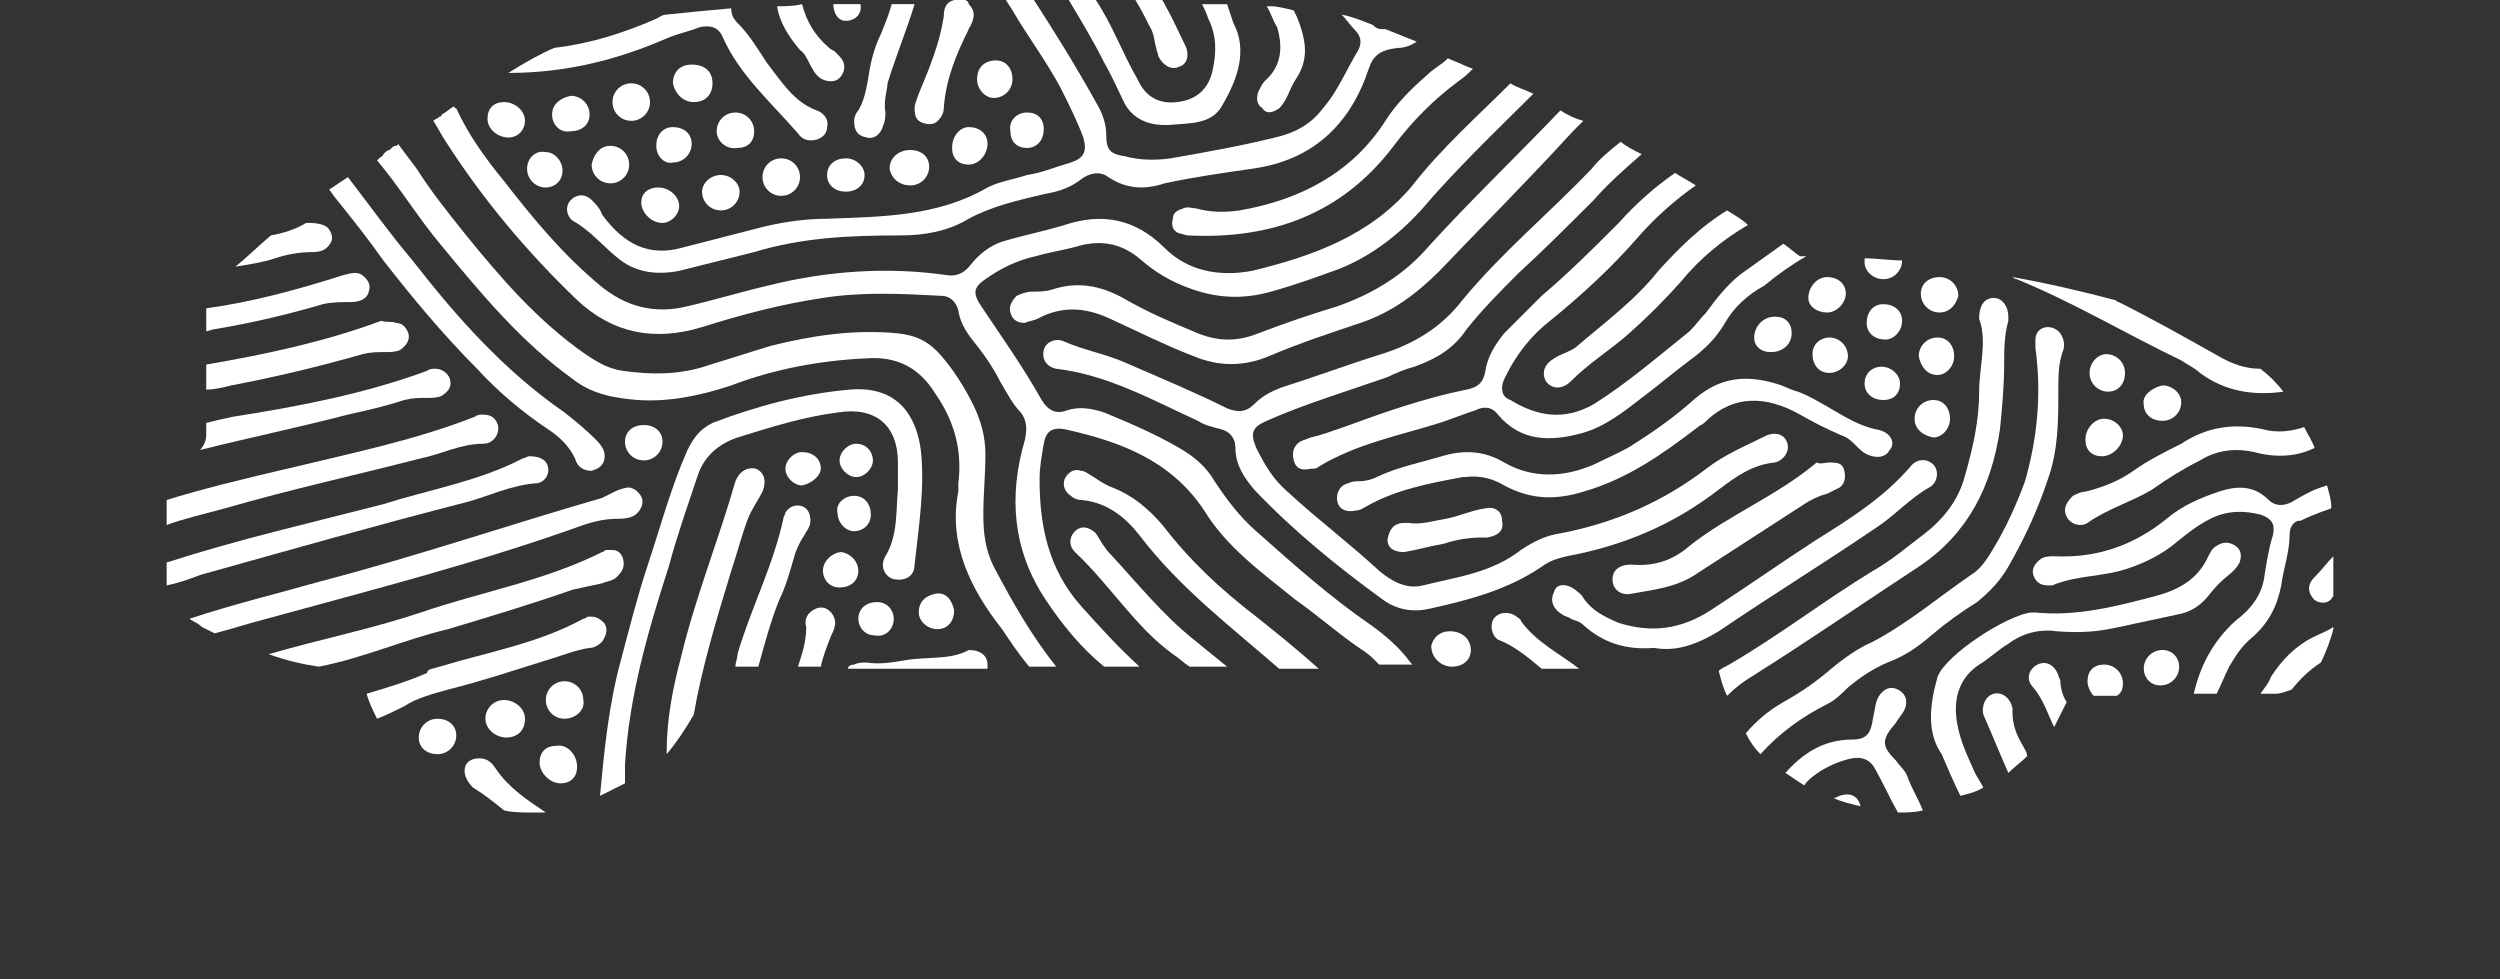 <?xml version="1.0" encoding="utf-8"?>
<!-- Generator: Adobe Illustrator 25.1.0, SVG Export Plug-In . SVG Version: 6.00 Build 0)  -->
<svg version="1.1" id="Calque_2" xmlns="http://www.w3.org/2000/svg" xmlns:xlink="http://www.w3.org/1999/xlink" x="0px" y="0px"
	 viewBox="0 0 120 47" style="enable-background:new 0 0 120 47;" xml:space="preserve">
<rect x="0" y="0" width="120" height="47" fill="#333333" stroke="none"/>
<style type="text/css">
	.st0{fill:none;}
	.st1{fill:#FFFFFF;}
</style>
<g>
	<path class="st0" d="M51.8,29.2c-1.6-1.8-2-3.8-2-6.1c0-0.6,0.1-1.1,0.2-1.7c0.1-0.6,0.4-0.8,1-0.7c2.7,0.5,5.1,1.5,6.7,3.9
		c1.2,1.7,2.9,2.9,4.4,4.3c0.9,0.8,1.9,1.5,2.9,2.2c0.3,0.2,0.5,0.4,0.8,0.6c0.1,0.1,0.2,0.2,0.3,0.3c-0.9,0-1.8,0-2.7,0
		c-1-0.9-2-1.6-3-2.5c-1.6-1.3-3.2-2.8-4.5-4.4c-0.6-0.8-1.4-1.5-2.4-1.8c-0.3-0.1-0.6-0.3-0.9-0.5c-0.2-0.1-0.4-0.3-0.6-0.3
		c-0.4-0.1-0.7,0-0.8,0.4c-0.2,0.4,0,0.6,0.3,0.8c0.1,0.1,0.3,0.2,0.5,0.2c1.2,0.1,2.1,0.8,2.8,1.7c1.9,2.5,4.4,4.4,6.8,6.4
		c0,0,0,0,0.1,0c-0.9,0-1.7,0-2.6,0c-0.5-0.4-1.1-0.9-1.6-1.3c-1.5-1.2-2.8-2.7-4-4.1c-0.3-0.3-0.4-0.7-0.7-1
		c-0.3-0.3-0.8-0.4-1-0.1c-0.3,0.3-0.3,0.7,0,1c1.7,1.6,2.9,3.5,4.8,4.9c0.3,0.2,0.5,0.4,0.8,0.6c-0.9,0-1.7,0-2.6,0
		C53.6,31.2,52.7,30.3,51.8,29.2z"/>
	<path class="st0" d="M26.7,2.3c1.2-0.6,2.3-1.1,3-1.3c0.6-0.1,1.4-0.3,2.3-0.4c-0.2,0.1-0.3,0.1-0.5,0.2C30,1.7,28.4,2.1,26.7,2.3z
		"/>
	<path class="st0" d="M108.3,30.6c0.8-0.7,1.2-1.5,1.4-2.5c0.1-0.8,0.5-1.6,0.4-2.4c0-0.3,0.1-0.6,0.4-0.7c0.2-0.1-0.1,0,1.6-0.6
		c0,0,0,0,0,0c0,0.1,0,0.1,0,0.2c0,0.6,0,1.3,0,2.1c-0.3,0.3-0.6,0.6-0.9,1c-0.4,0.4-0.3,0.8,0,1.1c0.3,0.2,0.7,0.2,0.9-0.1
		c0,0.8,0,1.3,0,1.3c0,0,0,0.1,0,0.1c0,0,0,0,0,0c0,0,0,0,0,0c-0.3,0.1-0.6,0.3-1,0.5c-0.9,0.4-1.5,1.1-2,1.9
		c-0.2,0.3-0.4,0.5-0.5,0.8c-0.5,0-1.1,0-1.9,0c0.2-0.4,0.3-0.9,0.6-1.3C107.4,31.5,107.8,31,108.3,30.6z"/>
	<path class="st0" d="M10.8,24.4c-1.1,0.3-2,0.5-2.8,0.8c0,0.3,0,0.6,0,1c0,0.3,0,0.6,0,0.8c3.4-1.1,6.9-1.9,10.4-2.8
		c2.3-0.6,4.7-1,6.8-2.2c0.1,0,0.2-0.1,0.3-0.1c0,0,0,0,0,0h0c0.4,0,0.8,0.1,0.9,0.5c0.1,0.4-0.2,0.8-0.6,0.8
		c-1.2,0.1-2.2,0.6-3.3,0.9c-4.3,1.1-8.5,2.3-12.8,3.5C9.1,27.8,8.5,28,8,28.1c0,0.5,0.3,0.8,1.2,1.4c2.1-0.7,4.2-1.2,6.3-1.8
		c4.5-1.1,8.9-2.6,13.4-3.9c0.2-0.1,0.4-0.2,0.6-0.3c0.2-0.1,0.5-0.2,0.7-0.2c0.1,0,0.3,0.1,0.4,0.2c0.2,0.2,0.3,0.4,0.2,0.7
		c-0.2,0.5-0.6,0.6-1.1,0.6c-0.6,0-1.1,0.1-1.7,0.3c-5,1.8-10.1,3.1-15.2,4.5c-0.8,0.2-1.7,0.5-2.5,0.7c0.7,0.4,1.6,0.7,2.6,1
		c2.4-0.7,4.9-1.2,7.3-2c2.9-1,5.9-1.5,8.6-2.8c0.1,0,0.1-0.1,0.2-0.1c0.1,0,0.2,0,0.3,0c0.2,0,0.4,0.1,0.5,0.4
		c0.1,0.4,0,0.6-0.3,0.9c-0.2,0.2-0.5,0.2-0.7,0.3c-0.5,0.1-0.9,0.2-1.4,0.3c-2,0.7-4,1.3-6,1.9c-2.1,0.5-4.1,1.4-6.2,1.8
		c0.4,0.1,0.9,0.1,1.2,0.2c0,0,0,0,0,0c0,0,0.1,0,0.1,0c0,0,0.1,0,0.1,0c0.1,0,0.1,0,0.2,0c0.1,0.4,0.2,0.8,0.3,1.1
		c1-0.3,2-0.6,2.9-1c0.2-0.1,0.5-0.2,0.8-0.2c2.3-0.7,4.7-1.1,6.9-2.3c0,0,0.1,0,0.2-0.1c0.1,0,0.2,0,0.2,0c0.2,0,0.4,0.1,0.6,0.3
		c0.2,0.3,0.1,0.6-0.1,0.9c-0.2,0.2-0.4,0.3-0.6,0.3c-0.7,0.1-1.4,0.4-2.1,0.6c-1.6,0.5-3.1,1-4.7,1.4c-0.7,0.2-1.5,0.4-2.1,0.8
		c-0.4,0.2-0.8,0.4-1.3,0.6c1.3,2.4,3.6,4.1,6.4,4.5c-0.5-0.4-1-0.8-1.5-1.1c-0.3-0.2-0.4-0.4-0.5-0.8c0-0.4,0.3-0.6,0.7-0.6
		c0.4,0,0.6,0.2,0.8,0.5c0.6,0.9,1.5,1.5,2.4,2.1c1-0.1,1.9-0.3,2.8-0.7c0,0,0,0,0,0c0.1-2.2,0.2-4.4,0.9-6.6
		c0.4-1.5,0.8-3.1,1.3-4.6c0.6-1.8,1.1-3.7,1.9-5.5c0.3-0.6,0.6-1,1.2-1.3c2.1-0.8,4.3-1.4,6.6-1.6c2.4-0.2,3.2,1.4,3.4,2.9
		c0.2,1.8-0.1,3.7-0.3,5.5c0,0.6-0.5,0.8-1,0.7c-0.4-0.1-0.7-0.6-0.4-1.1c0.6-1,0.5-2.1,0.6-3.2c0-0.4,0-0.9,0-1.3
		c0-1.8-1.1-2.7-2.9-2.4c-1.6,0.2-3.2,0.7-4.8,1.2c-0.9,0.3-1.6,0.9-1.9,1.8c-0.5,1.5-1,2.9-1.4,4.4c-1,3.1-1.9,6.2-2.1,9.5
		c0,0.3,0,0.6,0,0.9c0.7-0.4,1.3-0.9,1.8-1.5c0,0,0,0,0-0.1c0.1-1.6,0.4-3.1,0.8-4.7c0.7-2.9,1.8-5.6,2.6-8.4c0.2-0.5,0.6-0.7,1-0.6
		c0.4,0.2,0.5,0.6,0.3,1.1c-0.2,0.4-0.5,0.8-0.7,1.3c-0.3,0.8-0.5,1.6-0.8,2.5c-0.7,2.3-1.4,4.6-1.8,6.9c0.4-0.7,0.6-1.4,0.8-2.2
		c0.4,0,0.9,0,1.3,0c0-0.2,0.1-0.4,0.1-0.6c0.5-2.2,1.6-4.3,2-6.6c0-0.1,0.1-0.2,0.1-0.3c0.2-0.3,0.5-0.4,0.8-0.3
		c0.3,0.1,0.4,0.4,0.4,0.7c0,0.3-0.2,0.5-0.3,0.7c-0.2,0.3-0.4,0.7-0.5,1.1c-0.2,0.7-0.4,1.4-0.7,2c-0.4,1-0.7,2.1-1,3.2
		c0.5,0,1.1,0,1.7,0c0.2-0.6,0.4-1.2,0.4-1.9c0-0.4,0.1-0.8,0.5-1c0.3-0.1,0.5,0,0.7,0.2c0.3,0.4,0.2,0.7,0,1.1c0,0,0,0,0,0
		c-0.2,0.5-0.4,1-0.5,1.5c0.4,0,0.9,0,1.3,0c0.1-0.1,0.2-0.2,0.3-0.2c0.2-0.1,0.4-0.1,0.6-0.1c0.6,0.1,1.2,0,1.8-0.1
		c1.1-0.2,2.2,0,3.1-0.5c0.6,0,0.9,0.3,0.9,0.7c0,0.1,0,0.1,0,0.2c0.6,0,1.2,0,1.9,0c-0.5-0.6-0.9-1.2-1.3-1.8
		c-1.3-2.1-2.4-4.2-1.9-6.7c0-0.1,0-0.3,0-0.4c0.2-1.6-0.2-3-1.1-4.3c-0.8-1.3-1.9-1.8-3.3-1.7c-2.2,0.1-4.4,0.5-6.5,1.3
		c-1.5,0.5-3,0.8-4.5,0.7c-1.2-0.1-2.2-0.3-3.1-1c-2.5-1.8-4.4-4.1-6.3-6.4c-1.1-1.3-2-2.8-3.1-4.1c0,0,0,0,0,0
		C18,7.6,18,7.7,17.9,7.7c0,0-0.1,0.1-0.1,0.1c-0.1,0.1-0.2,0.1-0.2,0.2c0,0-0.1,0.1-0.1,0.1c-0.1,0.1-0.2,0.1-0.2,0.2
		c0,0-0.1,0.1-0.1,0.1c-0.1,0.1-0.2,0.1-0.3,0.2c0,0,0,0,0,0c1,1.3,2,2.7,3.1,4c2.1,2.7,4.4,5.3,7.3,7.3c0.5,0.4,1,0.8,1.5,1.3
		c0.3,0.3,0.5,0.6,0.4,1c-0.1,0.3-0.3,0.4-0.6,0.5c-0.4,0-0.7-0.2-0.8-0.6c-0.3-0.6-0.7-1-1.3-1.4c-1.2-0.8-2.4-1.8-3.4-2.9
		c-1.6-1.6-3.1-3.4-4.5-5.2c-0.7-1-1.5-2-2.3-3c-0.1-0.1-0.2-0.3-0.3-0.4c-1.1,0.8-2.1,1.5-2.9,2.2c0.6-0.1,1.2-0.3,1.7-0.6
		c0.3-0.2,0.7-0.2,1,0.1c0.2,0.2,0.3,0.5,0.2,0.7c-0.2,0.4-0.5,0.5-0.9,0.5c-0.6,0-1.2,0.1-1.8,0.3c-0.6,0.2-1.3,0.3-1.9,0.4
		c-0.8,0.8-1.3,1.3-1.3,1.6c0,0.1,0,0.2,0,0.3c2.2-0.3,4.4-0.9,6.6-1.6c0.3-0.1,0.7-0.2,1,0.1c0.2,0.2,0.3,0.4,0.2,0.7
		c-0.1,0.4-0.5,0.5-0.9,0.5c-0.4,0-0.9,0-1.3,0.1c-1.7,0.5-3.4,0.9-5.2,1.2c-0.1,0-0.3,0.1-0.4,0.1c0,0.5,0,1.1,0,1.6
		c2.9-0.5,5.7-1.1,8.4-2.1c0.2-0.1,0.4-0.1,0.6-0.1h0c0,0,0,0,0,0c0.3,0,0.5,0.2,0.6,0.5c0.1,0.3-0.1,0.6-0.4,0.8
		c-0.2,0.1-0.5,0.1-0.7,0.1c-0.4,0-0.7,0-1.1,0.1c-2.1,0.6-4.2,1.1-6.3,1.5c-0.4,0.1-0.8,0.2-1.2,0.2c0,0.7,0,1.3,0,1.7
		c0.4-0.1,0.8-0.2,1.3-0.3c3.1-0.7,6.3-1.3,9.3-2.4c0.1-0.1,0.3-0.1,0.4-0.1c0,0,0,0,0,0c0,0,0,0,0,0c0.3,0,0.6,0.2,0.7,0.5
		c0.1,0.4-0.1,0.6-0.4,0.8c-0.2,0.1-0.5,0.1-0.7,0.1c-0.4,0-0.7,0-1.1,0.1c-0.9,0.3-1.8,0.5-2.7,0.7c-2.3,0.6-4.7,1.1-7.1,1.7
		C9.1,22.5,8,23,8,23.5c0,0.1,0,0.2,0,0.4c1.6-0.4,3.6-1,6.2-1.6c2.9-0.7,5.8-1.3,8.6-2.4c0.1-0.1,0.3-0.1,0.4-0.1
		c0.4,0,0.6,0.2,0.7,0.5c0.1,0.4-0.2,0.9-0.7,0.9c-1.1,0-2,0.5-3,0.7C17,22.8,13.9,23.5,10.8,24.4z M39.4,22.4
		c0,0.4-0.4,0.9-0.9,0.9c-0.4,0-0.8-0.4-0.8-0.8c0-0.4,0.4-0.8,0.8-0.8C39,21.6,39.4,22,39.4,22.4z M40.4,26.5
		c0.4,0,0.8,0.4,0.8,0.9c0,0.5-0.4,0.8-0.9,0.8c-0.5,0-0.8-0.4-0.8-0.8C39.5,26.9,40,26.5,40.4,26.5z M40.1,24.7
		c0-0.5,0.4-0.9,0.9-0.9c0.5,0,0.8,0.4,0.8,0.9c0,0.5-0.4,0.8-0.8,0.8C40.5,25.5,40.1,25.2,40.1,24.7z M41.9,22.1
		c0,0.4-0.4,0.8-0.8,0.8c-0.4,0-0.8-0.4-0.8-0.8c0-0.4,0.4-0.8,0.8-0.8C41.5,21.3,41.9,21.6,41.9,22.1z M42.9,29.7
		c0,0.5-0.4,0.8-0.9,0.8c-0.5,0-0.8-0.4-0.8-0.8c0-0.5,0.4-0.8,0.9-0.8C42.6,28.9,42.9,29.3,42.9,29.7z M44.9,28.5
		c0.5,0,0.9,0.3,0.9,0.8c0,0.5-0.3,0.9-0.8,0.9c-0.5,0-0.9-0.4-0.9-0.8C44.1,28.8,44.4,28.5,44.9,28.5z M21.9,35.3
		c0,0.5-0.4,0.9-0.9,0.9c-0.5,0-0.9-0.3-0.9-0.8c0-0.5,0.4-0.9,0.9-0.9C21.5,34.5,21.9,34.8,21.9,35.3z M25.2,34.6
		c0,0.5-0.4,0.9-0.9,0.9c-0.5,0-1-0.4-1-0.9c0-0.5,0.4-0.9,0.9-0.9C24.7,33.7,25.2,34.1,25.2,34.6z M26.7,35.7c0.5,0,1,0.5,1,1
		c0,0.5-0.3,0.8-0.8,0.8c-0.5,0-1-0.5-1-1C25.8,36.1,26.2,35.7,26.7,35.7z M28.1,33.6c0,0.5-0.4,0.9-0.9,0.9c-0.5,0-0.9-0.4-0.9-0.9
		c0-0.5,0.4-0.9,0.9-0.9C27.7,32.7,28.1,33.1,28.1,33.6z M30,21.2c0-0.5,0.4-0.9,0.9-0.9c0.5,0,0.9,0.3,0.9,0.8
		c0,0.5-0.4,0.9-0.9,0.9C30.4,22.1,30,21.7,30,21.2z"/>
	<path class="st0" d="M87.5,37.1c0.5-0.3,1-0.5,1.5-0.6c0.5-0.1,0.9,0,1.1,0.5c0.4,0.7,0.7,1.4,1.1,2.1c0,0,0,0,0,0
		c-0.6,0-1.2-0.1-1.8-0.2c-0.1-0.2-0.1-0.3-0.2-0.4c-0.2-0.2-0.5-0.3-0.8-0.1c-0.1,0-0.2,0.1-0.2,0.2c-0.5-0.2-0.9-0.4-1.4-0.7
		C86.9,37.5,87.1,37.3,87.5,37.1z"/>
	<path class="st0" d="M67.5,32c0,0,0.1,0.1,0.1,0.1c2.2,0,4.4,0,6.5,0c-0.6-0.5-1.3-1.1-2.1-1.4c-0.4-0.2-0.5-0.7-0.3-1
		c0.2-0.3,0.7-0.4,1.1-0.1c0.1,0.1,0.2,0.1,0.2,0.2c0.7,1,1.9,1.6,2.8,2.3c1.9,0,3.6,0,5.2,0c0.5,0,1,0,1.4,0c0,0,0,0.1,0,0.1
		c0.1-0.1,0.3-0.2,0.5-0.3c2.3-1.4,4.5-3.1,6.9-4.5c0.9-0.5,1.7-1.2,2.5-1.8c0.9-0.7,1.6-1.6,1.9-2.7c0.4-1.4,0.7-2.7,0.7-4.1
		c0-1.2,0.4-2.4,0-3.5c0-0.7,0.3-1,0.7-1c0.4,0,0.7,0.4,0.7,0.9c0,0.1,0,0.1,0,0.2c-0.2,0.7-0.2,1.4-0.2,2.1c0,1-0.1,2.1-0.2,3.1
		c-0.4,2.7-1.5,5-3.9,6.6c-2.6,1.7-5.2,3.5-7.9,5.2c-0.5,0.3-0.9,0.6-1.3,1c0.2,0.6,0.5,1.1,0.9,1.7c0.5-0.6,1.1-1.1,1.8-1.5
		c0.8-0.5,1.6-1,2.3-1.6c0.6-0.5,1.3-1,2-1.3c1.7-0.9,3.1-2.1,4.7-3.2c0.5-0.3,0.8-0.8,1.1-1.3c0.6-1,1.1-2.1,1.5-3.2
		c0.6-2.1,0.8-4.2,0.5-6.4c0-0.1,0-0.3,0-0.4c0-0.4,0.3-0.6,0.6-0.6c0.3,0,0.6,0.2,0.7,0.5c0.1,0.2,0.1,0.5,0,0.7
		c-0.2,0.6-0.2,1.2-0.2,1.8c0,1.5,0,2.9-0.5,4.3c-0.5,1.5-1.1,2.8-1.9,4.2c-0.4,0.7-0.9,1.2-1.5,1.7c-0.8,0.5-1.5,1-2.2,1.6
		c-0.7,0.6-1.3,1-2.1,1.3c-0.7,0.3-1.3,0.7-1.9,1.2c-0.3,0.3-0.6,0.6-1,0.8c-1.2,0.6-2.3,1.4-3.2,2.4c0.4,0.4,0.8,0.8,1.2,1.1
		c0.7-1,1.7-1.7,3.1-1.7c0.7,0,0.9-0.3,1-1c0.1-0.4,0.1-0.8,0.3-1.1c0.2-0.3,0.5-0.5,0.9-0.3c0.4,0.2,0.5,0.6,0.3,1
		c-0.1,0.2-0.3,0.4-0.4,0.6c-0.7,0.8-0.7,1.1,0,1.8c0.2,0.3,0.5,0.5,0.6,0.9c0.2,0.5,0.5,1,0.7,1.5c0.6-0.1,1.1-0.2,1.6-0.4
		c-0.3-0.6-0.6-1.3-0.9-2c-0.6-1.3-0.5-2.7,0-4c0.4-1.1,3.4-3,4.5-3.1c0.1,0,0.1,0,0.2,0c2,0.2,3.9-0.3,5.8-0.8
		c1.1-0.3,2-0.8,2.5-1.9c0.1-0.2,0.2-0.4,0.4-0.5c0.3-0.2,0.6-0.2,0.9,0c0.3,0.2,0.3,0.5,0.2,0.8c-0.1,0.2-0.2,0.3-0.4,0.5
		c-0.4,0.3-0.8,0.7-1.1,1.1c-0.4,0.5-0.9,0.8-1.5,0.9c-0.9,0.2-1.9,0.4-2.8,0.6c-0.9,0.2-1.7,0.3-3,0.2c-0.6-0.1-1.5,0-2.3,0.6
		c-0.5,0.3-0.9,0.7-1.4,1c-0.9,0.6-1.2,1.5-1.1,2.5c0.1,1,0.5,1.8,0.9,2.7c0.1,0.2,0.3,0.5,0.4,0.7c0.5-0.3,1-0.6,1.4-0.9
		c-0.4-0.9-0.8-1.9-1.2-2.8c-0.2-0.5,0-0.9,0.4-1c0.4-0.1,0.8,0.2,0.9,0.7c0,0.1,0,0.1,0,0.2c0,0.6,0.2,1.1,0.5,1.6
		c0.1,0.2,0.2,0.3,0.2,0.5c0.5-0.5,0.9-1,1.2-1.5c-0.3-0.6-0.5-1.3-1-1.9c-0.3-0.4-0.2-0.9,0.2-1.1c0.4-0.2,0.8,0,1,0.5
		c0,0.1,0.1,0.2,0.1,0.3c0,0.3,0.1,0.7,0.3,1c0-0.1,0.1-0.2,0.1-0.3c0.4,0,0.8,0,1.2,0c-0.2-0.2-0.3-0.4-0.3-0.7
		c0-0.5,0.3-0.8,0.8-0.8c0.5,0,0.9,0.4,0.9,0.9c0,0.3-0.1,0.5-0.3,0.6c1.3,0,2.6,0,3.8,0c0.3-1.3,0.9-2.5,2-3.5
		c0.7-0.6,1.1-1.3,1.3-2.2c0.1-0.6,0.2-1.3,0.4-1.9c0.1-0.5,0-0.8-0.6-1c-0.8-0.2-1.6-0.2-2.4,0.2c-0.6,0.3-1.1,0.7-1.6,1.1
		c-0.7,0.6-1.5,1-2.4,1.3c-1.2,0.4-2.4,0.3-3.6,0.8c-0.1,0-0.1,0-0.2,0c-0.4,0-0.6-0.2-0.7-0.5c-0.1-0.3,0.1-0.6,0.4-0.8
		c0.2-0.1,0.4-0.1,0.6-0.1c2,0.1,3.8-0.5,5.4-1.8c0.7-0.6,1.6-1,2.5-1.3c0.9-0.3,1.7-0.3,2.4,0.4c0.3,0.3,0.7,0.3,1.1,0.1
		c0.5-0.3,1-0.6,1.7-0.8c-0.1-0.5-0.3-1.1-0.6-1.7c-1,0.4-2,0.5-3,0.2c-0.9-0.2-1.8-0.1-2.6,0.4c-0.8,0.4-1.6,0.9-2.3,1.4
		c-1,0.6-2.1,0.9-3.1,1.6c-0.3,0.2-0.8,0.1-1-0.3c-0.2-0.4,0-0.7,0.3-1c0.2-0.1,0.4-0.2,0.6-0.2c0.8-0.2,1.6-0.5,2.3-1
		c0.7-0.5,1.5-0.9,2.3-1.3c1.2-0.8,2.5-1,3.9-0.7c0.7,0.2,1.4,0.1,2-0.1c-0.3-0.6-0.7-1.1-1.2-1.7c-1.3,0.2-2.7,0-3.9-0.9
		c-0.2-0.2-0.6-0.4-0.9-0.6c-2.7-1.3-5.2-2.8-7.9-3.9c-0.1,0-0.2-0.1-0.2-0.1c-1.7-0.3-3.4-0.6-5.2-0.7c0,0.4-0.4,0.8-0.9,0.9
		c-0.5,0-0.9-0.4-0.9-0.8c0-0.1,0-0.1,0-0.2c-1-0.1-2-0.1-3-0.1c-0.7,0.4-1.4,0.9-2,1.4c-0.7,0.5-1.3,1.1-1.7,1.8
		c-0.4,0.7-1,1.3-1.7,1.8c-0.8,0.6-1.5,1.2-2.3,1.8c-0.9,0.7-1.8,1.4-2.9,1.7c-1.5,0.4-2.9,0.4-4-0.9c-0.3-0.4-0.7-0.4-1.1-0.2
		c-0.6,0.2-1.1,0.4-1.7,0.6c-1.9,0.6-4,1-5.8,2.1c-0.1,0.1-0.2,0.1-0.4,0.1c-0.4,0.1-0.7,0-0.8-0.4c-0.1-0.4,0-0.7,0.3-0.9
		c0.2-0.1,0.3-0.1,0.5-0.2c0.5-0.1,1-0.3,1.6-0.5c1.9-0.7,3.9-1.4,5.9-1.8c0.5-0.1,0.8-0.3,0.9-0.9c0.1-0.7,0.5-1.3,0.9-1.8
		c0.6-0.6,1.2-1.2,1.8-1.8c1.3-1.1,2.5-2.3,3.7-3.5c0.8-0.9,1.7-1.7,2.7-2.4c-0.5-0.3-1.1-0.6-1.6-0.9c-0.8,0.7-1.6,1.4-2.3,2.2
		c-1.1,1.2-2.4,2.4-3.6,3.6c-0.9,0.9-1.7,1.7-2.5,2.7c-0.6,0.9-1.4,1.4-2.5,1.8c-0.4,0.1-0.9,0.3-1.3,0.5c-2,0.7-4,1.3-5.8,2.1
		c-0.7,0.3-0.8,0.6-0.5,1.3c0.4,0.8,0.8,1.5,1.5,2.1c1.4,1.3,3,2.5,4.4,3.8c0.6,0.5,1.3,0.9,2.1,0.7c1.6-0.4,3.3-0.6,4.7-1.7
		c0.6-0.4,1.2-0.7,1.9-0.8c2.6-0.5,4.9-1.5,7-3.1c0.9-0.7,1.9-1.1,2.9-1.6c0.5-0.2,0.9,0,1,0.4c0.1,0.4-0.2,0.8-0.6,0.9
		c-1.1,0.1-1.9,0.7-2.7,1.3c-2.2,1.7-4.6,2.7-7.3,3.2c-0.4,0.1-0.8,0.2-1.2,0.5c-1.6,1.1-3.5,1.6-5.3,2c-0.8,0.2-1.6,0.1-2.3-0.4
		c-2.2-1.6-4.3-3.3-6.2-5.3c-0.5-0.6-0.9-1.2-0.9-2c0-0.5-0.3-0.8-0.7-0.9c-0.4-0.1-0.8-0.2-1.1-0.4c-2.2-1-4.3-2.2-6.8-2.5
		c-0.5-0.1-0.7-0.5-0.6-0.9c0.1-0.4,0.6-0.6,1-0.4c0.9,0.4,2,0.6,2.9,1c1.6,0.7,3.3,1.4,4.9,2.2c0.5,0.2,0.9,0.2,1.3-0.2
		c0.4-0.4,0.8-0.6,1.3-0.8c1.6-0.5,3.2-1.1,4.8-1.6c1.6-0.5,2.9-1.3,3.9-2.6c1.9-2.3,4.2-4.2,6.2-6.3c0.4-0.5,0.9-0.9,1.4-1.3
		c-0.6-0.3-1.1-0.6-1.6-0.9c-0.2,0.2-0.3,0.3-0.5,0.5c-2.1,2.2-4.3,4.4-6.4,6.6c-1.1,1.1-2.3,2-3.8,2.5c-1.5,0.5-3,1-4.4,1.6
		c-1.2,0.5-2.4,0.5-3.6,0c-1.3-0.5-2.5-1.1-3.8-1.7c-1.2-0.6-2.4-0.8-3.7-0.1c-0.2,0.1-0.4,0.1-0.6,0.2c-0.3,0-0.6-0.1-0.7-0.5
		c-0.1-0.3,0.1-0.6,0.3-0.8c0.2-0.1,0.5-0.2,0.7-0.2c0.3,0,0.7,0,1-0.1c1.2-0.4,2.3-0.2,3.4,0.4c1.2,0.7,2.4,1.2,3.6,1.7
		c1,0.4,1.9,0.4,2.9,0c1.3-0.5,2.5-0.9,3.8-1.3c1.7-0.6,3.2-1.5,4.4-2.9c2-2.2,4.2-4.3,6.3-6.5c-0.6-0.3-1.1-0.6-1.6-0.8
		c-1.8,1.8-3.7,3.6-5.4,5.6c-1.1,1.2-2.4,2.2-3.9,2.8c-1.1,0.4-2.2,0.8-3.3,1.1c-1.4,0.4-2.7,0.3-4-0.2c-0.8-0.3-1.5-0.7-2.2-1.3
		c-0.9-0.8-1.9-1-3-0.7c-0.7,0.2-1.4,0.3-2.1,0.5c-0.9,0.2-1.7,0.6-2.4,1.1c-0.6,0.4-0.6,0.7-0.2,1.3c1,1.5,2,2.9,2.9,4.5
		c0.3,0.5,0.7,0.7,1.2,0.5c0.6-0.2,1.2-0.1,1.8,0.1c1.2,0.5,2.4,1,3.6,1.7c0.7,0.4,1.3,0.9,1.7,1.6c0.6,0.9,1.2,1.7,2,2.4
		c1.8,1.6,3.6,3.2,5.5,4.5C66.3,30.7,66.9,31.3,67.5,32z M102.9,19.4c0-0.5,0.4-0.9,0.9-0.9c0.5,0,0.9,0.4,0.9,0.8
		c0,0.5-0.4,0.9-0.9,0.9C103.3,20.3,102.9,19.9,102.9,19.4z M102,18c0,0.5-0.4,0.9-0.8,0.9c-0.5,0-0.9-0.4-0.9-0.9
		c0-0.5,0.4-0.9,0.8-0.9C101.6,17.1,102,17.5,102,18z M100.1,21.1c0-0.5,0.4-1,0.9-1c0.5,0,0.9,0.4,0.9,0.8c0,0.5-0.5,1-1,1
		C100.5,21.9,100.1,21.5,100.1,21.1z M104.6,32c0,0.5-0.4,0.9-0.9,0.9c-0.5,0-0.8-0.4-0.8-0.8c0-0.5,0.4-0.9,0.9-0.9
		C104.3,31.2,104.6,31.5,104.6,32z M87.3,22.4c0.1-0.1,0.3-0.2,0.5-0.2c0.3,0,0.6,0,0.7,0.3c0.1,0.3,0.1,0.7-0.2,0.9
		c-0.2,0.1-0.4,0.2-0.6,0.3c-0.4,0.1-0.8,0.3-1.1,0.5c-1.7,1.1-3.4,2.2-5.1,3.3c-1,0.7-2.1,0.8-3.2,1c-0.5,0.1-0.9-0.2-0.9-0.7
		c0-0.4,0.3-0.7,0.9-0.7c1.1,0.1,2-0.2,2.8-0.9C83.1,24.9,85.4,23.9,87.3,22.4z M66.7,25.8c0-0.5,0.3-0.7,0.7-0.7c0.1,0,0.1,0,0.2,0
		c0.6,0.1,1.2-0.1,1.8-0.2c0.6-0.1,1.2-0.4,1.9-0.5c0.4-0.1,0.8,0.1,0.8,0.6c0.1,0.5-0.2,0.7-0.7,0.8c-0.1,0-0.1,0-0.2,0
		c-0.7,0-1.3,0.1-1.9,0.3c-0.6,0.1-1.3,0.3-1.9,0.4C67,26.5,66.7,26.2,66.7,25.8z M86,15.9c0,0.5-0.4,1-1,1c-0.5,0-0.8-0.3-0.8-0.7
		c0-0.5,0.4-1,1-1C85.6,15.1,86,15.5,86,15.9z M88.6,14c0,0.5-0.4,0.9-0.9,0.9c-0.5,0-0.9-0.3-0.9-0.7c0-0.5,0.4-1,0.9-1
		C88.2,13.3,88.6,13.6,88.6,14z M88.7,17.1c0,0.5-0.4,0.8-0.9,0.8c-0.5,0-0.8-0.4-0.8-0.9c0-0.5,0.4-0.8,0.8-0.8
		C88.3,16.2,88.7,16.6,88.7,17.1z M90.3,20.6c0.5,0.1,0.7,0.7,0.4,1c-0.2,0.4-0.7,0.4-1.1,0.2c-0.2-0.1-0.3-0.2-0.5-0.4
		c-0.2-0.2-0.4-0.4-0.7-0.5c-0.7-0.3-1.3-0.6-2-1c-1.6-0.9-3.2-1-4.6,0.4c-0.1,0.1-0.2,0.1-0.3,0.2c-1.7,1.3-3.4,2.5-5.5,3.1
		c-1.3,0.4-2.5,0.4-3.8-0.3c-0.5-0.3-1.1-0.5-1.9-0.4c0.1,0,0,0-0.1,0c-1.6,0.3-3.2,0.6-4.6,1.4c-0.2,0.1-0.3,0.2-0.5,0.2
		c-0.4,0.1-0.8,0-0.9-0.4c-0.1-0.4,0.1-0.8,0.5-0.9c0.2-0.1,0.4-0.1,0.5-0.1c0.4,0,0.7-0.1,1.1-0.3c0.9-0.4,1.9-0.6,2.9-0.9
		c1-0.3,2-0.3,3,0.3c1.4,0.8,2.9,0.7,4.3,0.1c0.6-0.3,1.3-0.6,1.8-0.9c1.1-0.7,2.1-1.4,3.1-2.3c1.2-1,2.4-1.1,3.8-0.7
		c0.4,0.1,0.7,0.3,1.1,0.4C87.9,19.3,88.9,20.3,90.3,20.6z M89.5,18.4c0-0.4,0.4-0.8,0.8-0.8c0.5,0,0.9,0.4,0.9,0.8
		c0,0.5-0.3,0.8-0.8,0.8C89.9,19.2,89.5,18.9,89.5,18.4z M91.3,15.4c0,0.5-0.3,0.9-0.8,0.9c-0.5,0-0.9-0.3-0.9-0.8
		c0-0.5,0.3-0.9,0.8-0.9C90.8,14.6,91.2,14.9,91.3,15.4z M93.9,14.2c0,0.5-0.4,0.8-0.9,0.8c-0.5,0-0.9-0.4-0.9-0.9
		c0-0.5,0.4-0.8,0.9-0.8C93.6,13.3,94,13.7,93.9,14.2z M93.8,17.1c0,0.5-0.4,0.9-0.8,0.9c-0.5,0-0.8-0.4-0.9-0.9
		c0-0.5,0.4-0.9,0.9-0.9C93.5,16.2,93.8,16.6,93.8,17.1z M92.8,20.9c-0.5,0-0.9-0.4-0.9-0.8c0-0.5,0.4-0.9,0.9-0.9
		c0.5,0,0.8,0.4,0.8,0.9C93.6,20.5,93.3,20.9,92.8,20.9z M74.5,28.4c0.2-0.4,0.7-0.4,1.1-0.1c0.1,0.1,0.3,0.2,0.4,0.4
		c0.4,0.6,1,0.9,1.7,1.2c1.6,0.5,3,0.3,4.4-0.6c1.7-1.1,3.4-2.3,5.1-3.4c1.6-1,3.2-2,4.5-3.5c0.3-0.4,0.8-0.4,1.1-0.1
		c0.3,0.3,0.2,0.9-0.2,1.1c-0.9,0.5-1.6,1.3-2.5,1.9c-2.5,1.7-5.1,3.3-7.6,5c-1,0.6-2,1-3.1,0.8c-1.3,0.1-2.4-0.2-3.4-1.1
		c-0.2-0.2-0.4-0.2-0.6-0.3c-0.1-0.1-0.3-0.1-0.4-0.2C74.4,29.2,74.2,28.8,74.5,28.4z M68.8,31.1c0-0.5,0.4-0.8,0.9-0.8
		c0.6,0,1,0.4,1,0.9c0,0.5-0.4,0.8-0.9,0.8C69.2,32,68.8,31.6,68.8,31.1z"/>
	<path class="st0" d="M81.8,15c-0.2,0.3-0.5,0.7-0.8,0.9c-1.5,1.3-2.9,2.5-4.6,3.5c-1.3,0.9-2.7,0.6-4-0.2c-0.2-0.1-0.4-0.3-0.4-0.6
		c0-0.2,0.1-0.4,0.2-0.6c0.5-1,1.2-1.9,2.1-2.6c1.5-1.2,3-2.6,4.3-4.1c0.8-0.9,1.7-1.7,2.7-2.4c0.5,0.3,1,0.6,1.5,1
		c-1.2,0.8-2.3,1.8-3.3,2.9c-1.2,1.4-2.6,2.6-4,3.7c-0.3,0.2-0.7,0.4-1,0.5c-0.5,0.3-0.6,0.7-0.4,1.1c0.2,0.4,0.8,0.4,1.2,0
		c0.8-0.9,1.9-1.5,2.8-2.3c0.9-0.8,1.8-1.6,2.5-2.5c0.9-1.1,2.1-2,3.3-2.8c0.5,0.3,1,0.7,1.5,1.1c-0.7,0.5-1.4,0.9-2.1,1.5
		C82.7,13.7,82.2,14.3,81.8,15z"/>
	<path class="st0" d="M101.6,14.5c-0.1,0-0.1-0.1-0.2-0.1c2.3,0.7,4.2,1.4,5.6,2.2c0.5,0.3,1,0.7,1.4,1c-0.7-0.1-1.3-0.2-2-0.6
		C104.8,16.2,103.2,15.4,101.6,14.5z"/>
	<path class="st0" d="M111.4,31.8c-0.4,0.6-0.8,1.1-1.4,1.3C110.4,32.6,110.8,32.2,111.4,31.8z"/>
	<path class="st0" d="M72.3,4.1c-0.7-0.3-1.3-0.6-1.7-0.7c-0.2,0.2-0.4,0.4-0.7,0.6c-1.2,0.9-2.1,2-3,3.1c-2.5,3.3-5.9,4.5-9.9,4.3
		c-0.1,0-0.3-0.1-0.4-0.1c-0.3-0.1-0.4-0.4-0.3-0.7c0-0.3,0.2-0.4,0.5-0.5c0.2-0.1,0.4,0,0.6,0c0.7,0.2,1.4,0.2,2.1,0.1
		c2.9-0.5,5.4-1.8,7-4.3c0.5-0.8,1.2-1.5,2-2.2c0.3-0.3,0.7-0.5,1-0.8c-0.6-0.2-1.2-0.5-1.7-0.7c-0.3,0.2-0.6,0.3-0.9,0.3
		c-0.6,0-0.9,0.3-1,0.9C64.8,6,63,7.7,60.1,8.1c-1.4,0.2-2.8,0.4-4.2,0.7c-0.9,0.3-1.8,0.3-2.7-0.3c-0.4-0.3-0.9-0.2-1.3,0.1
		c-0.5,0.4-1.1,0.6-1.7,0.7c-1.3,0.3-2.6,0.6-3.7,1.2c-1,0.6-2.1,0.8-3.3,0.8c-2.4,0-4.7,0.1-7,0.8c-1.2,0.3-2.4,0.6-3.6,0.9
		c-1,0.2-2,0.1-2.8-0.5c-0.8-0.6-1.4-1.4-2.3-1.9c-0.3-0.2-0.4-0.7-0.1-1c0.3-0.3,0.7-0.3,1,0c0.2,0.2,0.4,0.4,0.5,0.7
		c1.1,1.5,2.3,2,3.8,1.6c1.2-0.3,2.3-0.6,3.5-0.9c1.1-0.3,2.3-0.5,3.5-0.5c2.6-0.1,5.3-0.1,7.7-1.5c0.6-0.3,1.3-0.4,1.9-0.6
		c0.7-0.1,1.4-0.4,2.1-0.6c0.6-0.2,0.8-0.5,0.6-1.2c-0.3-0.8-0.7-1.6-1.1-2.4c-0.7-1.3-1.6-2.5-2.3-3.7c-0.1-0.2-0.3-0.4-0.4-0.7
		c-0.5,0-1.1,0-1.6,0c0.1,0,0.2,0.1,0.2,0.2c0.3,0.3,0.2,0.7,0.1,1c0,0.1-0.1,0.1-0.1,0.2c-0.6,1.2-1.1,2.4-1.2,3.8
		c0,0.2-0.1,0.4-0.2,0.5C44.9,6,44.6,6,44.3,5.9c-0.3-0.1-0.4-0.3-0.4-0.7c0-0.2,0.1-0.4,0.2-0.7c0.5-1.2,1-2.4,1.2-3.7
		c0-0.4,0.1-0.7,0.5-0.8c-0.6,0-1.2,0-1.8,0c-0.4,1.3-0.9,2.5-1.3,3.8c-0.1,0.5-0.3,1-0.2,1.6c0,0.1,0,0.4-0.1,0.6
		c-0.1,0.4-0.4,0.7-0.8,0.6C41.1,6.5,41,6.2,41,5.8c0-0.2,0.1-0.4,0.2-0.5c0.3-0.5,0.4-1.1,0.5-1.7c0.1-0.7,0.3-1.4,0.6-2
		c0.2-0.5,0.4-1,0.5-1.4c-0.5,0-1,0-1.5,0c0,0.5-0.3,0.9-0.7,0.8c-0.4,0-0.6-0.4-0.6-0.8c-0.5,0-1,0-1.5,0.1c0.1,0.8,0.5,1.5,1.2,2
		c0.1,0.1,0.2,0.1,0.3,0.2c0.3,0.3,0.5,0.5,0.4,0.9c-0.1,0.3-0.3,0.5-0.6,0.5c-0.4,0-0.7-0.2-0.9-0.6c-0.2-0.3-0.3-0.7-0.6-0.9
		c-0.6-0.7-1-1.4-1.1-2.1c-0.8,0-1.5,0.1-2.2,0.1c0,0.2,0,0.5,0.3,0.7c0.6,0.6,1,1.3,1.4,1.9c0.7,0.9,1.3,1.9,2.4,2.3
		c0.3,0.1,0.6,0.4,0.5,0.8c0,0.3-0.2,0.5-0.5,0.6c-0.4,0.1-0.7,0-0.9-0.3c-1.3-1.5-2.8-2.8-3.6-4.6c-0.2-0.5-0.6-0.6-1.1-0.5
		c-0.5,0.2-1,0.3-1.5,0.5c-2.5,1.1-5,1.7-7.7,1.7c-0.2,0.1-0.4,0.2-0.6,0.3c0,0,0,0,0,0C23.7,4,23.6,4,23.4,4.1c0,0,0,0-0.1,0
		c-0.1,0.1-0.2,0.1-0.3,0.2c0,0-0.1,0-0.1,0.1c-0.1,0.1-0.2,0.1-0.3,0.2c0,0-0.1,0-0.1,0.1c-0.1,0.1-0.2,0.1-0.3,0.2
		c0,0-0.1,0-0.1,0.1C22.1,5,22,5,21.8,5.1c0,0-0.1,0-0.1,0.1c-0.1,0-0.1,0.1-0.2,0.1c0,0,0,0.1,0.1,0.1c0.6,1.3,1.4,2.4,2.3,3.5
		c1.4,1.8,2.8,3.5,4.6,5c1.2,1,2.6,1.4,4.2,1c1.3-0.3,2.6-0.7,3.9-1c2.8-0.7,5.7-0.9,8.5-0.5c0.5,0.1,0.9-0.1,1.2-0.5
		c0.4-0.5,0.9-0.9,1.5-1.1c1-0.3,2-0.5,3-0.8c1.8-0.6,3.4-0.3,4.8,1.1c1.1,1.1,2.6,1.4,4.2,1.1c2.9-0.7,5.7-1.7,7.7-4.1
		C69,7.2,70.6,5.6,72.3,4.1z M48.5,6.3c0-0.5,0.3-0.9,0.8-0.9c0.5,0,0.8,0.3,0.8,0.8c0,0.5-0.3,0.9-0.8,0.9
		C48.8,7.1,48.5,6.7,48.5,6.3z M47.8,4.7c-0.5,0-0.8-0.4-0.8-0.9c0-0.6,0.4-0.9,0.9-0.9c0.5,0,0.8,0.4,0.8,0.9
		C48.6,4.3,48.2,4.7,47.8,4.7z M45.7,7.1c0-0.5,0.3-0.9,0.8-0.9c0.5,0,0.9,0.3,0.9,0.8c0,0.5-0.4,1-0.9,1
		C46.1,7.9,45.7,7.5,45.7,7.1z M42.8,8.1c0-0.5,0.4-0.9,0.9-0.9c0.5,0,0.9,0.3,0.9,0.8c0,0.5-0.4,0.9-0.9,0.9
		C43.2,8.9,42.8,8.6,42.8,8.1z M39.7,8.4c0-0.5,0.4-0.8,0.9-0.8c0.5,0,0.9,0.4,0.9,0.8c0,0.5-0.4,0.8-0.9,0.8
		C40.1,9.2,39.7,8.9,39.7,8.4z M36.6,8.5c0-0.5,0.4-0.9,0.9-0.9c0.5,0,0.9,0.4,0.9,0.9c0,0.5-0.4,0.9-0.9,0.9
		C37,9.4,36.6,9,36.6,8.5z M35.4,7.2c-0.5,0-0.9-0.4-0.9-0.9c0-0.5,0.4-0.9,0.9-0.9c0.5,0,0.9,0.4,0.9,0.9
		C36.2,6.8,35.9,7.2,35.4,7.2z M33.6,9.2c0-0.5,0.4-0.9,0.9-0.9c0.5,0,0.9,0.4,0.9,0.8c0,0.5-0.4,0.9-0.9,0.9
		C34,10.1,33.6,9.7,33.6,9.2z M33.3,4.9c-0.5,0-1-0.4-1-0.9c0-0.5,0.3-0.9,0.9-0.9c0.6,0,1,0.3,1,0.9C34.2,4.5,33.9,4.9,33.3,4.9z
		 M32.4,7.9c-0.5,0-0.9-0.4-0.9-0.9c0-0.5,0.3-0.9,0.8-0.9c0.5,0,0.9,0.3,0.9,0.8C33.3,7.5,32.9,7.9,32.4,7.9z M30.7,9.8
		C30.7,9.4,31,9,31.6,9c0.5,0,1,0.4,1,0.9c0,0.4-0.4,0.8-0.8,0.8C31.2,10.7,30.7,10.3,30.7,9.8z M30.3,5.8c-0.5,0-0.9-0.3-0.9-0.8
		c0-0.5,0.4-0.9,0.9-0.9c0.5,0,0.9,0.4,0.9,0.9C31.2,5.4,30.8,5.8,30.3,5.8z M28.5,7.9c0-0.5,0.4-0.9,0.9-0.9c0.5,0,0.9,0.4,0.9,0.9
		c0,0.5-0.4,0.9-0.9,0.9C28.9,8.7,28.5,8.4,28.5,7.9z M25.2,5.8c0,0.5-0.3,0.8-0.8,0.8c-0.5,0-1-0.4-1-0.9c0-0.5,0.3-0.8,0.8-0.8
		C24.8,4.8,25.2,5.2,25.2,5.8z M26.1,7.3c0.5,0,0.9,0.4,0.9,0.9C27,8.7,26.6,9,26.2,9c-0.5,0-0.9-0.4-0.9-0.9
		C25.3,7.6,25.6,7.3,26.1,7.3z M26.5,5.5c0-0.5,0.4-0.8,0.9-0.9c0.5,0,0.9,0.4,0.9,0.9c0,0.5-0.4,0.8-0.9,0.8
		C26.9,6.4,26.5,6,26.5,5.5z"/>
	<path class="st0" d="M58.3,3.4c-0.2,0.9-0.9,1.4-1.7,1.5c-0.8,0.1-1.5-0.2-1.9-1.1c-0.7-1.3-1.2-2.6-2-3.8c0.7,0,1.3,0,2,0
		c0.2,0.4,0.5,0.8,0.7,1.3c0.2,0.3,0.2,0.6,0.3,1c0,0.1,0,0.3,0.1,0.4c0.2,0.5,0.6,0.7,1,0.5c0.4-0.1,0.5-0.6,0.3-1
		c-0.3-0.6-0.6-1.3-0.9-1.9c0-0.1-0.1-0.1-0.1-0.2c0.7,0,1.3,0,1.9,0.1c0.1,0.2,0.2,0.5,0.3,0.7C58.5,1.7,58.5,2.5,58.3,3.4z"/>
	<path class="st0" d="M64.8,2.7c-0.5,0.9-1,1.9-1.7,2.8c-0.6,0.7-1.4,1.2-2.3,1.4c-1.7,0.3-3.4,0.6-5,1c-0.7,0.1-1.5,0.1-2.2-0.1
		c-0.6-0.1-0.9-0.4-0.9-1c0-0.6-0.2-1.1-0.5-1.6c-1-1.7-2-3.4-3.1-5.1c0.7,0,1.4,0,2,0c0.6,1,1.2,2,1.7,3c0.4,0.7,0.7,1.4,1.1,2.1
		c0.4,0.7,1,1,1.9,1c0.1,0,0.1,0,0.2,0c0.9-0.1,2-0.1,2.6-1c0.7-1.2,1.1-2.6,0.6-4c-0.1-0.3-0.2-0.6-0.3-0.9c0.7,0,1.3,0.1,1.8,0.1
		C61,0.6,61.1,1,61.3,1.4c0.3,1,0.2,1.9-0.6,2.6c-0.1,0.1-0.3,0.3-0.3,0.5c-0.1,0.3-0.1,0.6,0.2,0.8c0.3,0.2,0.6,0.2,0.8,0
		c0.2-0.1,0.3-0.4,0.4-0.6c0.1-0.3,0.2-0.6,0.4-0.8c0.6-0.9,0.6-1.8,0.2-2.7c-0.1-0.2-0.2-0.4-0.3-0.7c0.6,0.1,1.3,0.3,2,0.5
		c0.2,0.3,0.3,0.5,0.6,0.7C64.9,1.9,65.1,2.3,64.8,2.7z"/>
	<path class="st0" d="M47.1,24.8c0-1,0.1-1.9,0.1-2.9c0-0.9-0.2-1.7-0.6-2.4c-0.4-0.8-1-1.6-1.5-2.3c-0.5-0.7-1.2-1-2.1-1.1
		c-2.1-0.2-4.1,0.1-6.1,0.6c-1,0.2-1.9,0.5-2.9,0.9c-1.4,0.5-2.8,0.5-4.2,0.3c-0.7-0.1-1.3-0.4-1.8-0.8c-2.3-1.6-4-3.7-5.8-5.8
		c-0.8-1-1.6-2-2.3-3.1c-0.3-0.4-0.6-0.8-0.9-1.2c0.1,0,0.1-0.1,0.2-0.1c0.1,0,0.1-0.1,0.2-0.1c0.1-0.1,0.2-0.1,0.2-0.2
		c0.1,0,0.1-0.1,0.2-0.1C19.9,6.4,20,6.3,20,6.3c0.1,0,0.1-0.1,0.2-0.1c0.1-0.1,0.2-0.1,0.3-0.2c0,0,0.1-0.1,0.1-0.1c0,0,0,0,0,0
		c0.2,0.3,0.4,0.7,0.6,1c1.8,2.8,3.9,5.3,6.3,7.6c1.7,1.6,3.8,2,6,1.3c1.9-0.6,3.8-1.1,5.8-1.4c1.9-0.3,3.8-0.1,5.7-0.1
		c0.4,0,0.7,0.3,0.8,0.7c0.1,0.7,0.5,1.2,0.9,1.7c0.4,0.5,0.8,1.1,1.1,1.7c0.3,0.5,0.6,1,1,1.5c0.3,0.4,0.4,0.8,0.2,1.3
		c-0.7,2.7-0.6,5.3,1,7.7c0.8,1.2,1.7,2.3,2.7,3.3c-0.8,0-1.6,0-2.3,0c-1.2-1.5-2.2-3.1-3-4.8C47.1,26.5,47,25.7,47.1,24.8z"/>
	<path class="st0" d="M65.6,1.4c0.2,0.1,0.4,0.1,0.6,0.2C65.9,1.6,65.8,1.6,65.6,1.4z"/>
	<path class="st1" d="M90.7,21.6c-0.2,0.4-0.7,0.4-1.1,0.2c-0.2-0.1-0.3-0.2-0.5-0.4c-0.2-0.2-0.4-0.4-0.7-0.5c-0.7-0.3-1.3-0.6-2-1
		c-1.6-0.9-3.2-1-4.6,0.4c-0.1,0.1-0.2,0.1-0.3,0.2c-1.7,1.3-3.4,2.5-5.5,3.1c-1.3,0.4-2.5,0.4-3.8-0.3c-0.5-0.3-1.1-0.5-1.9-0.4
		c0.1,0,0,0-0.1,0c-1.6,0.3-3.2,0.6-4.6,1.4c-0.2,0.1-0.3,0.2-0.5,0.2c-0.4,0.1-0.8,0-0.9-0.4c-0.1-0.4,0.1-0.8,0.5-0.9
		c0.2-0.1,0.4-0.1,0.5-0.1c0.4,0,0.7-0.1,1.1-0.3c0.9-0.4,1.9-0.6,2.9-0.9c1-0.3,2-0.3,3,0.3c1.4,0.8,2.9,0.7,4.3,0.1
		c0.6-0.3,1.3-0.6,1.8-0.9c1.1-0.7,2.1-1.4,3.1-2.3c1.2-1,2.4-1.1,3.8-0.7c0.4,0.1,0.7,0.3,1.1,0.4c1.3,0.5,2.4,1.5,3.7,1.8
		C90.8,20.7,91,21.3,90.7,21.6z"/>
	<path class="st1" d="M37.6,24.9c0-0.1,0.1-0.2,0.1-0.3c0.2-0.3,0.5-0.4,0.8-0.3c0.3,0.1,0.4,0.4,0.4,0.7c0,0.3-0.2,0.5-0.3,0.7
		c-0.2,0.3-0.4,0.7-0.5,1.1c-0.2,0.7-0.4,1.4-0.7,2c-0.4,1-0.7,2.1-1,3.2c-0.3,0-0.7,0-1,0c0,0-0.1,0-0.1,0c0-0.2,0.1-0.4,0.1-0.6
		C36,29.3,37.1,27.2,37.6,24.9z"/>
	<path class="st1" d="M41.1,22.9c-0.4,0-0.8-0.4-0.8-0.8c0-0.4,0.4-0.8,0.8-0.8c0.5,0,0.8,0.4,0.8,0.8
		C41.9,22.5,41.5,22.9,41.1,22.9z"/>
	<path class="st1" d="M32.7,31.5c0.7-2.9,1.8-5.6,2.6-8.4c0.2-0.5,0.6-0.7,1-0.6c0.4,0.2,0.5,0.6,0.3,1.1c-0.2,0.4-0.5,0.8-0.7,1.3
		c-0.3,0.8-0.5,1.6-0.8,2.5c-0.7,2.3-1.4,4.6-1.8,6.9c-0.4,0.7-0.8,1.3-1.3,1.9c0,0,0,0,0-0.1C32,34.5,32.3,33,32.7,31.5z"/>
	<path class="st1" d="M87.8,17.9c-0.5,0-0.8-0.4-0.8-0.9c0-0.5,0.4-0.8,0.8-0.8c0.5,0,0.9,0.4,0.9,0.9
		C88.7,17.5,88.3,17.9,87.8,17.9z"/>
	<path class="st1" d="M42,30.5c-0.5,0-0.8-0.4-0.8-0.8c0-0.5,0.4-0.8,0.9-0.8c0.5,0,0.8,0.4,0.8,0.8C42.9,30.2,42.5,30.6,42,30.5z"
		/>
	<path class="st1" d="M28.9,26.5c0.1,0,0.1-0.1,0.2-0.1c0.1,0,0.2,0,0.3,0c0.2,0,0.4,0.1,0.5,0.4c0.1,0.4,0,0.6-0.3,0.9
		c-0.2,0.2-0.5,0.2-0.7,0.3c-0.5,0.1-0.9,0.2-1.4,0.3c-2,0.7-4,1.3-6,1.9c-2.1,0.5-4.1,1.4-6.2,1.8c-0.7-0.1-1.6-0.3-2.4-0.6
		c2.4-0.7,4.9-1.2,7.3-2C23.1,28.4,26.1,27.9,28.9,26.5z"/>
	<path class="st1" d="M21.1,32c2.3-0.7,4.7-1.1,6.9-2.3c0,0,0.1,0,0.2-0.1c0.1,0,0.2,0,0.2,0c0.2,0,0.4,0.1,0.6,0.3
		c0.2,0.3,0.1,0.6-0.1,0.9c-0.2,0.2-0.4,0.3-0.6,0.3c-0.7,0.1-1.4,0.4-2.1,0.6c-1.6,0.5-3.1,1-4.7,1.4c-0.7,0.2-1.5,0.4-2.1,0.8
		c-0.4,0.2-0.8,0.4-1.3,0.6c-0.2-0.4-0.4-0.8-0.5-1.2c1-0.3,2-0.6,2.9-1C20.5,32.1,20.8,32.1,21.1,32z"/>
	<path class="st1" d="M28.9,23.9c0.2-0.1,0.4-0.2,0.6-0.3c0.2-0.1,0.5-0.2,0.7-0.2c0.1,0,0.3,0.1,0.4,0.2c0.2,0.2,0.3,0.4,0.2,0.7
		c-0.2,0.5-0.6,0.6-1.1,0.6c-0.6,0-1.1,0.1-1.7,0.3c-5,1.8-10.1,3.1-15.2,4.5c-0.8,0.2-1.7,0.5-2.5,0.7c-0.2-0.1-0.4-0.2-0.6-0.3
		c-0.2-0.2-0.5-0.3-0.6-0.4c2.1-0.7,4.2-1.2,6.3-1.8C20,26.7,24.4,25.2,28.9,23.9z"/>
	<path class="st1" d="M38.5,23.3c-0.4,0-0.8-0.4-0.8-0.8c0-0.4,0.4-0.8,0.8-0.8c0.5,0,0.9,0.3,0.9,0.8C39.4,22.8,39,23.2,38.5,23.3z
		"/>
	<path class="st1" d="M29.8,31.7c0.4-1.5,0.8-3.1,1.3-4.6c0.6-1.8,1.1-3.7,1.9-5.5c0.3-0.6,0.6-1,1.2-1.3c2.1-0.8,4.3-1.4,6.6-1.6
		c2.4-0.2,3.2,1.4,3.4,2.9c0.2,1.8-0.1,3.7-0.3,5.5c0,0.6-0.5,0.8-1,0.7c-0.4-0.1-0.7-0.6-0.4-1.1c0.6-1,0.5-2.1,0.6-3.2
		c0-0.4,0-0.9,0-1.3c0-1.8-1.1-2.7-2.9-2.4c-1.6,0.2-3.2,0.7-4.8,1.2c-0.9,0.3-1.6,0.9-1.9,1.8c-0.5,1.5-1,2.9-1.4,4.4
		c-1,3.1-1.9,6.2-2.1,9.5c0,0.3,0,0.6,0,0.9c-0.4,0.2-0.8,0.4-1.2,0.6c0,0,0,0,0,0C29,36.1,29.2,33.9,29.8,31.7z"/>
	<path class="st1" d="M22.3,37c0-0.4,0.3-0.6,0.7-0.6c0.4,0,0.6,0.2,0.8,0.5c0.6,0.9,1.5,1.5,2.4,2.1c-0.2,0-0.4,0-0.7,0
		c-0.4,0-0.9,0-1.3-0.1c-0.5-0.4-1-0.8-1.5-1.1C22.5,37.6,22.3,37.3,22.3,37z"/>
	<path class="st1" d="M25.1,22c0.1,0,0.2-0.1,0.3-0.1c0,0,0,0,0,0h0c0.4,0,0.8,0.1,0.9,0.5c0.1,0.4-0.2,0.8-0.6,0.8
		c-1.2,0.1-2.2,0.6-3.3,0.9c-4.3,1.1-8.5,2.3-12.8,3.5C9.1,27.8,8.5,28,8,28.1c0-0.1,0-0.1,0-0.2c0-0.2,0-0.5,0-0.9
		c3.4-1.1,6.9-1.9,10.4-2.8C20.6,23.5,23,23.1,25.1,22z"/>
	<path class="st1" d="M41,23.8c0.5,0,0.8,0.4,0.8,0.9c0,0.5-0.4,0.8-0.8,0.8c-0.4,0-0.8-0.4-0.8-0.9C40.1,24.2,40.5,23.8,41,23.8z"
		/>
	<path class="st1" d="M41.2,27.4c0,0.5-0.4,0.8-0.9,0.8c-0.5,0-0.8-0.4-0.8-0.8c0-0.5,0.5-0.9,0.9-0.9C40.9,26.6,41.2,27,41.2,27.4z
		"/>
	<path class="st1" d="M45.8,29.3c0,0.5-0.3,0.9-0.8,0.9c-0.5,0-0.9-0.4-0.9-0.8c0-0.5,0.3-0.8,0.8-0.9
		C45.4,28.4,45.7,28.8,45.8,29.3z"/>
	<path class="st1" d="M46,23.6c0-0.1,0-0.3,0-0.4c0.2-1.6-0.2-3-1.1-4.3c-0.8-1.3-1.9-1.8-3.3-1.7c-2.2,0.1-4.4,0.5-6.5,1.3
		c-1.5,0.5-3,0.8-4.5,0.7c-1.2-0.1-2.2-0.3-3.1-1c-2.5-1.8-4.4-4.1-6.3-6.4c-1.1-1.3-2-2.8-3.1-4.1c0,0,0.1-0.1,0.1-0.1
		c0.1-0.1,0.2-0.1,0.2-0.2c0.1-0.1,0.2-0.2,0.3-0.2C18.9,7,18.9,7,19,7c0,0,0.1,0,0.1-0.1c0.3,0.4,0.6,0.8,0.9,1.2
		c0.7,1.1,1.5,2.1,2.3,3.1c1.7,2.1,3.5,4.2,5.8,5.8c0.6,0.4,1.1,0.7,1.8,0.8c1.4,0.2,2.8,0.2,4.2-0.3c1-0.3,1.9-0.6,2.9-0.9
		c2-0.5,4-0.8,6.1-0.6c0.9,0.1,1.5,0.4,2.1,1.1c0.6,0.7,1.1,1.5,1.5,2.3c0.4,0.8,0.6,1.6,0.6,2.4c0,1-0.1,1.9-0.1,2.9
		c0,0.9,0.1,1.7,0.5,2.5c0.9,1.7,1.8,3.3,3,4.8c-0.4,0-0.9,0-1.3,0c-0.5-0.6-0.9-1.2-1.3-1.8C46.6,28.3,45.5,26.1,46,23.6z"/>
	<path class="st1" d="M27.1,34.5c-0.5,0-0.9-0.4-0.9-0.9c0-0.5,0.4-0.9,0.9-0.9c0.5,0,0.9,0.4,0.9,0.9
		C28.1,34.1,27.6,34.5,27.1,34.5z"/>
	<path class="st1" d="M51.6,26.5c-0.3-0.3-0.3-0.7,0-1c0.3-0.3,0.7-0.2,1,0.1c0.2,0.3,0.4,0.7,0.7,1c1.3,1.4,2.5,2.9,4,4.1
		c0.5,0.4,1.1,0.9,1.6,1.3c-0.6,0-1.2,0-1.8,0c-0.3-0.2-0.5-0.4-0.8-0.6C54.5,30.1,53.3,28.1,51.6,26.5z"/>
	<path class="st1" d="M30.9,20.4c0.5,0,0.9,0.3,0.9,0.8c0,0.5-0.4,0.9-0.9,0.9c-0.5,0-0.9-0.4-0.9-0.9C30,20.7,30.4,20.4,30.9,20.4z
		"/>
	<path class="st1" d="M41,31.9c0.2-0.1,0.4-0.1,0.6-0.1c0.6,0.1,1.2,0,1.8-0.1c1.1-0.2,2.2,0,3.1-0.5c0.6,0,0.9,0.3,0.9,0.7
		c0,0.1,0,0.1,0,0.2c-2.4,0-4.6,0-6.7,0C40.7,32,40.8,31.9,41,31.9z"/>
	<path class="st1" d="M21,36.2c-0.5,0-0.9-0.3-0.9-0.8c0-0.5,0.4-0.9,0.9-0.9c0.5,0,0.9,0.3,0.9,0.8C21.9,35.8,21.5,36.2,21,36.2z"
		/>
	<path class="st1" d="M50.2,28.8c-1.6-2.4-1.8-5-1-7.7c0.1-0.5,0.1-0.9-0.2-1.3c-0.4-0.4-0.7-1-1-1.5c-0.3-0.6-0.7-1.2-1.1-1.7
		c-0.4-0.5-0.8-1-0.9-1.7c-0.1-0.4-0.4-0.7-0.8-0.7c-1.9-0.1-3.8-0.2-5.7,0.1c-2,0.3-3.9,0.8-5.8,1.4c-2.3,0.7-4.3,0.3-6-1.3
		c-2.4-2.3-4.5-4.8-6.3-7.6c-0.2-0.3-0.4-0.7-0.6-1c0.1-0.1,0.2-0.1,0.3-0.2c0,0,0.1,0,0.1-0.1c0.2-0.1,0.4-0.3,0.6-0.4
		c0,0,0,0.1,0.1,0.1c0.6,1.3,1.4,2.4,2.3,3.5c1.4,1.8,2.8,3.5,4.6,5c1.2,1,2.6,1.4,4.2,1c1.3-0.3,2.6-0.7,3.9-1
		c2.8-0.7,5.7-0.9,8.5-0.5c0.5,0.1,0.9-0.1,1.2-0.5c0.4-0.5,0.9-0.9,1.5-1.1c1-0.3,2-0.5,3-0.8c1.8-0.6,3.4-0.3,4.8,1.1
		c1.1,1.1,2.6,1.4,4.2,1.1c2.9-0.7,5.7-1.7,7.7-4.1c1.4-1.8,3.1-3.3,4.7-4.9c0.3,0.2,0.7,0.3,1.1,0.5c-1.8,1.8-3.7,3.6-5.4,5.6
		c-1.1,1.2-2.4,2.2-3.9,2.8c-1.1,0.4-2.2,0.8-3.3,1.1c-1.4,0.4-2.7,0.3-4-0.2c-0.8-0.3-1.5-0.7-2.2-1.3c-0.9-0.8-1.9-1-3-0.7
		c-0.7,0.2-1.4,0.3-2.1,0.5c-0.9,0.2-1.7,0.6-2.4,1.1c-0.6,0.4-0.6,0.7-0.2,1.3c1,1.5,2,2.9,2.9,4.5c0.3,0.5,0.7,0.7,1.2,0.5
		c0.6-0.2,1.2-0.1,1.8,0.1c1.2,0.5,2.4,1,3.6,1.7c0.7,0.4,1.3,0.9,1.7,1.6c0.6,0.9,1.2,1.7,2,2.4c1.8,1.6,3.6,3.2,5.5,4.5
		c0.7,0.5,1.4,1.1,1.9,1.8c0,0,0.1,0.1,0.1,0.1c-0.5,0-1.1,0-1.6,0c-0.1-0.1-0.2-0.2-0.3-0.3c-0.2-0.2-0.5-0.4-0.8-0.6
		c-1-0.7-1.9-1.5-2.9-2.2c-1.6-1.3-3.3-2.5-4.4-4.3c-1.6-2.4-4-3.3-6.7-3.9c-0.6-0.1-0.9,0.1-1,0.7c-0.1,0.6-0.2,1.1-0.2,1.7
		c0,2.2,0.4,4.3,2,6.1c0.9,1,1.8,2,2.8,2.9c-0.6,0-1.2,0-1.7,0C51.9,31.1,51,30,50.2,28.8z"/>
	<path class="st1" d="M24.3,35.4c-0.5,0-1-0.4-1-0.9c0-0.5,0.4-0.9,0.9-0.9c0.5,0,1,0.4,1,0.9C25.2,35.1,24.8,35.4,24.3,35.4z"/>
	<path class="st1" d="M27.7,36.8c0,0.5-0.3,0.8-0.8,0.8c-0.5,0-1-0.5-1-1c0-0.5,0.3-0.8,0.8-0.8C27.2,35.7,27.7,36.2,27.7,36.8z"/>
	<path class="st1" d="M90.3,17.6c0.5,0,0.9,0.4,0.9,0.8c0,0.5-0.3,0.8-0.8,0.8c-0.5,0-0.9-0.3-0.9-0.8
		C89.5,17.9,89.9,17.6,90.3,17.6z"/>
	<path class="st1" d="M93.1,15c-0.5,0-0.9-0.4-0.9-0.9c0-0.5,0.4-0.8,0.9-0.8c0.5,0,0.9,0.4,0.9,0.9C93.9,14.6,93.6,15,93.1,15z"/>
	<path class="st1" d="M93,18c-0.5,0-0.8-0.4-0.9-0.9c0-0.5,0.4-0.9,0.9-0.9c0.5,0,0.8,0.4,0.8,0.9C93.8,17.6,93.4,18,93,18z"/>
	<path class="st1" d="M90.5,16.3c-0.5,0-0.9-0.3-0.9-0.8c0-0.5,0.3-0.9,0.8-0.9c0.5,0,0.9,0.3,0.9,0.8
		C91.3,15.9,90.9,16.3,90.5,16.3z"/>
	<path class="st1" d="M39.2,29.2c0.3-0.1,0.5,0,0.7,0.2c0.3,0.4,0.2,0.7,0,1.1c0,0,0,0,0,0c-0.2,0.5-0.4,1-0.5,1.5
		c-0.4,0-0.7,0-1.1,0c0.2-0.6,0.4-1.2,0.4-1.9C38.6,29.8,38.7,29.4,39.2,29.2z"/>
	<path class="st1" d="M91.9,20.1c0-0.5,0.4-0.9,0.9-0.9c0.5,0,0.8,0.4,0.8,0.9c0,0.5-0.4,0.9-0.8,0.9C92.3,20.9,91.9,20.6,91.9,20.1
		z"/>
	<path class="st1" d="M54.7,25.7c-0.7-0.9-1.6-1.6-2.8-1.7c-0.2,0-0.4-0.1-0.5-0.2c-0.3-0.2-0.4-0.5-0.3-0.8
		c0.2-0.4,0.5-0.5,0.8-0.4c0.2,0,0.4,0.2,0.6,0.3c0.3,0.2,0.6,0.4,0.9,0.5c1,0.4,1.7,1,2.4,1.8c1.3,1.7,2.8,3.1,4.5,4.4
		c1,0.8,2,1.6,3,2.5c-0.6,0-1.2,0-1.8,0c0,0,0,0-0.1,0C59.1,30.1,56.6,28.2,54.7,25.7z"/>
	<path class="st1" d="M69.6,30.3c0.6,0,1,0.4,1,0.9c0,0.5-0.4,0.8-0.9,0.8c-0.5,0-1-0.4-1-1C68.8,30.6,69.1,30.3,69.6,30.3z"/>
	<path class="st1" d="M14.2,22.4c2.9-0.7,5.8-1.3,8.6-2.4c0.1-0.1,0.3-0.1,0.4-0.1c0.4,0,0.6,0.2,0.7,0.5c0.1,0.4-0.2,0.9-0.7,0.9
		c-1.1,0-2,0.5-3,0.7c-3.1,0.8-6.3,1.5-9.4,2.4c-1.1,0.3-2,0.5-2.8,0.8c0-0.1,0-0.3,0-0.4c0-0.3,0-0.6,0-0.8
		C9.6,23.5,11.6,23,14.2,22.4z"/>
	<path class="st1" d="M75.6,28.3c0.1,0.1,0.3,0.2,0.4,0.4c0.4,0.6,1,0.9,1.7,1.2c1.6,0.5,3,0.3,4.4-0.6c1.7-1.1,3.4-2.3,5.1-3.4
		c1.6-1,3.2-2,4.5-3.5c0.3-0.4,0.8-0.4,1.1-0.1c0.3,0.3,0.2,0.9-0.2,1.1c-0.9,0.5-1.6,1.3-2.5,1.9c-2.5,1.7-5.1,3.3-7.6,5
		c-1,0.6-2,1-3.1,0.8c-1.3,0.1-2.4-0.2-3.4-1.1c-0.2-0.2-0.4-0.2-0.6-0.3c-0.1-0.1-0.3-0.1-0.4-0.2c-0.5-0.3-0.6-0.7-0.4-1.1
		C74.7,28,75.2,28,75.6,28.3z"/>
	<path class="st1" d="M111,30.6c0.4-0.2,0.7-0.3,1-0.5c0,0,0,0,0,0.1c0,0,0,0,0,0c-0.1,0.4-0.3,1-0.6,1.6c-0.6,0.4-1,0.8-1.4,1.3
		c-0.3,0.1-0.5,0.2-0.8,0.2c-0.2,0-0.4,0-0.7,0c0.2-0.3,0.4-0.5,0.5-0.8C109.5,31.7,110.2,31,111,30.6z"/>
	<path class="st1" d="M37.5,7.6c0.5,0,0.9,0.4,0.9,0.9c0,0.5-0.4,0.9-0.9,0.9c-0.5,0-0.9-0.4-0.9-0.9C36.6,8,37,7.6,37.5,7.6z"/>
	<path class="st1" d="M65.7,3.3C64.8,6,63,7.7,60.1,8.1c-1.4,0.2-2.8,0.4-4.2,0.7c-0.9,0.3-1.8,0.3-2.7-0.3
		c-0.4-0.3-0.9-0.2-1.3,0.1c-0.5,0.4-1.1,0.6-1.7,0.7c-1.3,0.3-2.6,0.6-3.7,1.2c-1,0.6-2.1,0.8-3.3,0.8c-2.4,0-4.7,0.1-7,0.8
		c-1.2,0.3-2.4,0.6-3.6,0.9c-1,0.2-2,0.1-2.8-0.5c-0.8-0.6-1.4-1.4-2.3-1.9c-0.3-0.2-0.4-0.7-0.1-1c0.3-0.3,0.7-0.3,1,0
		c0.2,0.2,0.4,0.4,0.5,0.7c1.1,1.5,2.3,2,3.8,1.6c1.2-0.3,2.3-0.6,3.5-0.9c1.1-0.3,2.3-0.5,3.5-0.5c2.6-0.1,5.3-0.1,7.7-1.5
		c0.6-0.3,1.3-0.4,1.9-0.6c0.7-0.1,1.4-0.4,2.1-0.6c0.6-0.2,0.8-0.5,0.6-1.2c-0.3-0.8-0.7-1.6-1.1-2.4c-0.7-1.3-1.6-2.5-2.3-3.7
		c-0.1-0.2-0.3-0.4-0.4-0.7c0.5,0,0.9,0,1.3,0c1.1,1.7,2.1,3.3,3.1,5.1c0.3,0.5,0.5,1,0.5,1.6c0,0.7,0.2,0.9,0.9,1
		c0.7,0.2,1.5,0.2,2.2,0.1c1.7-0.3,3.4-0.6,5-1c0.9-0.2,1.7-0.6,2.3-1.4c0.7-0.8,1.1-1.8,1.7-2.8c0.2-0.4,0.1-0.7-0.2-1
		c-0.2-0.2-0.4-0.5-0.6-0.7c0.5,0.1,1,0.3,1.5,0.5c0.2,0.2,0.3,0.2,0.6,0.2c0.5,0.2,1,0.4,1.5,0.6c-0.3,0.2-0.6,0.3-0.9,0.3
		C66.2,2.4,65.9,2.7,65.7,3.3z"/>
	<path class="st1" d="M40.6,7.6c0.5,0,0.9,0.4,0.9,0.8c0,0.5-0.4,0.8-0.9,0.8c-0.5,0-0.9-0.3-0.9-0.8C39.7,7.9,40.1,7.6,40.6,7.6z"
		/>
	<path class="st1" d="M29.3,7c0.5,0,0.9,0.4,0.9,0.9c0,0.5-0.4,0.9-0.9,0.9c-0.5,0-0.9-0.4-0.9-0.9C28.5,7.4,28.8,7,29.3,7z"/>
	<path class="st1" d="M66.9,7c-2.5,3.3-5.9,4.5-9.9,4.3c-0.1,0-0.3-0.1-0.4-0.1c-0.3-0.1-0.4-0.4-0.3-0.7c0-0.3,0.2-0.4,0.5-0.5
		c0.2-0.1,0.4,0,0.6,0c0.7,0.2,1.4,0.2,2.1,0.1c2.9-0.5,5.4-1.8,7-4.3c0.5-0.8,1.2-1.5,2-2.2c0.3-0.3,0.7-0.5,1-0.8
		c0.2,0.1,0.5,0.2,0.7,0.3c0,0,0,0,0,0s0.2,0.1,0.5,0.2c-0.2,0.2-0.4,0.4-0.7,0.6C68.8,4.8,67.8,5.8,66.9,7z"/>
	<path class="st1" d="M49.3,5.4c0.5,0,0.8,0.3,0.8,0.8c0,0.5-0.3,0.9-0.8,0.9c-0.5,0-0.8-0.3-0.8-0.8C48.4,5.8,48.8,5.4,49.3,5.4z"
		/>
	<path class="st1" d="M46.9,3.8c0-0.6,0.4-0.9,0.9-0.9c0.5,0,0.8,0.4,0.8,0.9c0,0.5-0.4,0.9-0.9,0.9C47.3,4.7,46.9,4.3,46.9,3.8z"/>
	<path class="st1" d="M43.7,7.2c0.5,0,0.9,0.3,0.9,0.8c0,0.5-0.4,0.9-0.9,0.9c-0.5,0-0.9-0.3-1-0.8C42.7,7.6,43.1,7.2,43.7,7.2z"/>
	<path class="st1" d="M31.6,9c0.5,0,1,0.4,1,0.9c0,0.4-0.4,0.8-0.8,0.8c-0.5,0-0.9-0.4-1-0.8C30.7,9.4,31,9,31.6,9z"/>
	<path class="st1" d="M29.4,4.9c0-0.5,0.4-0.9,0.9-0.9c0.5,0,0.9,0.4,0.9,0.9c0,0.5-0.4,0.9-0.9,0.9C29.8,5.8,29.4,5.4,29.4,4.9z"/>
	<path class="st1" d="M31.5,7c0-0.5,0.3-0.9,0.8-0.9c0.5,0,0.9,0.3,0.9,0.8c0,0.5-0.4,0.9-0.9,0.9C31.9,7.9,31.5,7.5,31.5,7z"/>
	<path class="st1" d="M34.6,8.4c0.5,0,0.9,0.4,0.9,0.8c0,0.5-0.4,0.9-0.9,0.9c-0.5,0-0.9-0.4-0.9-0.9C33.7,8.8,34.1,8.4,34.6,8.4z"
		/>
	<path class="st1" d="M34.4,6.3c0-0.5,0.4-0.9,0.9-0.9c0.5,0,0.9,0.4,0.9,0.9c0,0.5-0.3,0.8-0.8,0.8C34.9,7.2,34.4,6.8,34.4,6.3z"/>
	<path class="st1" d="M32.3,4c0-0.5,0.3-0.9,0.9-0.9c0.6,0,1,0.3,1,0.9c0,0.5-0.3,0.9-0.9,0.9C32.8,4.9,32.4,4.5,32.3,4z"/>
	<path class="st1" d="M46.5,6.1c0.5,0,0.9,0.3,0.9,0.8c0,0.5-0.4,1-0.9,1c-0.5,0-0.8-0.3-0.8-0.8C45.7,6.5,46.1,6.1,46.5,6.1z"/>
	<path class="st1" d="M17.5,13.3c0.2,0.2,0.3,0.4,0.2,0.7c-0.1,0.4-0.5,0.5-0.9,0.5c-0.4,0-0.9,0-1.3,0.1c-1.7,0.5-3.4,0.9-5.2,1.2
		c-0.1,0-0.3,0.1-0.4,0.1c0-0.3,0-0.5,0-0.7c0-0.1,0-0.1,0-0.2c0-0.1,0-0.1,0-0.2c2.2-0.3,4.4-0.9,6.6-1.6
		C16.9,13.1,17.2,13,17.5,13.3z"/>
	<path class="st1" d="M15.7,10.9c0.2,0.2,0.3,0.5,0.2,0.7c-0.2,0.4-0.5,0.5-0.9,0.5c-0.6,0-1.2,0.1-1.8,0.3
		c-0.6,0.2-1.3,0.3-1.9,0.4c0.5-0.4,1-0.9,1.7-1.5c0.6-0.1,1.2-0.3,1.7-0.6C15,10.7,15.4,10.7,15.7,10.9z"/>
	<path class="st1" d="M62.2,3.8c-0.2,0.3-0.3,0.6-0.4,0.8c-0.1,0.2-0.2,0.4-0.4,0.6c-0.3,0.2-0.6,0.3-0.8,0
		c-0.3-0.2-0.3-0.5-0.2-0.8c0.1-0.2,0.2-0.4,0.3-0.5c0.8-0.7,0.9-1.6,0.6-2.6C61.1,1,61,0.6,60.8,0.3c0.1,0,0.1,0,0.2,0
		c0.3,0,0.7,0.1,1.1,0.2c0.1,0.2,0.2,0.4,0.3,0.7C62.7,2.1,62.8,2.9,62.2,3.8z"/>
	<path class="st1" d="M27.1,19.8c0.5,0.4,1,0.8,1.5,1.3c0.3,0.3,0.5,0.6,0.4,1c-0.1,0.3-0.3,0.4-0.6,0.5c-0.4,0-0.7-0.2-0.8-0.6
		c-0.3-0.6-0.7-1-1.3-1.4c-1.2-0.8-2.4-1.8-3.4-2.9c-1.6-1.6-3.1-3.4-4.5-5.2c-0.7-1-1.5-2-2.3-3c-0.1-0.1-0.2-0.3-0.3-0.4
		c0.3-0.2,0.6-0.4,0.9-0.6c0,0,0,0,0,0c1,1.3,2,2.7,3.1,4C21.9,15.2,24.2,17.8,27.1,19.8z"/>
	<path class="st1" d="M19,15.5L19,15.5C19,15.5,19,15.5,19,15.5c0.3,0,0.5,0.2,0.6,0.5c0.1,0.3-0.1,0.6-0.4,0.8
		c-0.2,0.1-0.5,0.1-0.7,0.1c-0.4,0-0.7,0-1.1,0.1c-2.1,0.6-4.2,1.1-6.3,1.5c-0.4,0.1-0.8,0.2-1.2,0.2c0-0.4,0-0.8,0-1.2
		c2.9-0.5,5.7-1.1,8.4-2.1C18.6,15.5,18.8,15.4,19,15.5z"/>
	<path class="st1" d="M20.5,17.8c0.1-0.1,0.3-0.1,0.4-0.1c0,0,0,0,0,0c0,0,0,0,0,0c0.3,0,0.6,0.2,0.7,0.5c0.1,0.4-0.1,0.6-0.4,0.8
		c-0.2,0.1-0.5,0.1-0.7,0.1c-0.4,0-0.7,0-1.1,0.1c-0.9,0.3-1.8,0.5-2.7,0.7c-2.3,0.6-4.7,1.1-7.1,1.7c0.2-0.2,0.3-0.5,0.3-0.7
		c0,0,0,0,0,0c0,0,0,0,0-0.1c0-0.1,0-0.3,0-0.5c0.4-0.1,0.8-0.2,1.3-0.3C14.4,19.5,17.5,18.9,20.5,17.8z"/>
	<path class="st1" d="M35.4,1.1c0.6,0.6,1,1.3,1.4,1.9c0.7,0.9,1.3,1.9,2.4,2.3c0.3,0.1,0.6,0.4,0.5,0.8c0,0.3-0.2,0.5-0.5,0.6
		c-0.4,0.1-0.7,0-0.9-0.3c-1.3-1.5-2.8-2.8-3.6-4.6c-0.2-0.5-0.6-0.6-1.1-0.5c-0.5,0.2-1,0.3-1.5,0.5c-2.5,1.1-5,1.7-7.7,1.7
		c0.8-0.5,1.5-0.9,2.2-1.2c1.7-0.2,3.3-0.7,4.9-1.4c0.2-0.1,0.3-0.2,0.5-0.2c0.9-0.1,2-0.2,3.1-0.3C35.1,0.7,35.2,0.9,35.4,1.1z"/>
	<path class="st1" d="M56.9,2.2c0.2,0.4,0.1,0.9-0.3,1c-0.4,0.2-0.8-0.1-1-0.5c0-0.1-0.1-0.3-0.1-0.4c-0.1-0.3-0.1-0.7-0.3-1
		c-0.2-0.4-0.4-0.8-0.7-1.3c0.4,0,0.9,0,1.3,0c0,0.1,0.1,0.1,0.1,0.2C56.3,0.9,56.6,1.6,56.9,2.2z"/>
	<path class="st1" d="M46.6,1.2c0,0.1-0.1,0.1-0.1,0.2c-0.6,1.2-1.1,2.4-1.2,3.8c0,0.2-0.1,0.4-0.2,0.5C44.9,6,44.6,6,44.3,5.9
		c-0.3-0.1-0.4-0.3-0.4-0.7c0-0.2,0.1-0.4,0.2-0.7c0.5-1.2,1-2.4,1.2-3.7c0-0.4,0.1-0.7,0.5-0.8c0.2,0,0.3,0,0.5,0
		c0.1,0,0.2,0.1,0.2,0.2C46.8,0.5,46.8,0.8,46.6,1.2z"/>
	<path class="st1" d="M58.7,5c-0.5,1-1.6,0.9-2.6,1c-0.1,0-0.1,0-0.2,0c-0.8,0-1.5-0.3-1.9-1C53.7,4.4,53.4,3.7,53,3
		c-0.5-1-1.1-2-1.7-3c0.5,0,0.9,0,1.3,0c0.8,1.2,1.3,2.6,2,3.8c0.4,0.9,1.1,1.2,1.9,1.1c0.9-0.1,1.5-0.6,1.7-1.5
		c0.2-0.9,0.2-1.7-0.2-2.5c-0.1-0.3-0.2-0.5-0.3-0.7c0.4,0,0.8,0,1.2,0c0.1,0.3,0.2,0.6,0.3,0.9C59.9,2.4,59.4,3.8,58.7,5z"/>
	<path class="st1" d="M42.5,5.4c0,0.1,0,0.4-0.1,0.6c-0.1,0.4-0.4,0.7-0.8,0.6C41.1,6.5,41,6.2,41,5.8c0-0.2,0.1-0.4,0.2-0.5
		c0.3-0.5,0.4-1.1,0.5-1.7c0.1-0.7,0.3-1.4,0.6-2c0.2-0.5,0.4-1,0.5-1.4c0.4,0,0.8,0,1.1,0c-0.4,1.3-0.9,2.5-1.3,3.8
		C42.6,4.3,42.4,4.8,42.5,5.4z"/>
	<path class="st1" d="M39.8,2.3c0.1,0.1,0.2,0.1,0.3,0.2c0.3,0.3,0.5,0.5,0.4,0.9c-0.1,0.3-0.3,0.5-0.6,0.5c-0.4,0-0.7-0.2-0.9-0.6
		c-0.2-0.3-0.3-0.7-0.6-0.9c-0.6-0.7-1-1.4-1.1-2.1c0.4,0,0.8,0,1.2-0.1C38.7,1,39.1,1.7,39.8,2.3z"/>
	<path class="st1" d="M40.6,1c-0.4,0-0.6-0.4-0.6-0.8c0.4,0,0.9,0,1.3,0C41.4,0.6,41.1,1,40.6,1z"/>
	<path class="st1" d="M97.8,31.9c0.4-0.2,0.8,0,1,0.5c0,0.1,0.1,0.2,0.1,0.3c0,0.3,0.1,0.7,0.3,1c-0.2,0.4-0.4,0.8-0.6,1.2
		c-0.3-0.6-0.5-1.3-1-1.9C97.2,32.6,97.4,32.1,97.8,31.9z"/>
	<path class="st1" d="M87.9,32.1c0.6-0.5,1.3-1,2-1.3c1.7-0.9,3.1-2.1,4.7-3.2c0.5-0.3,0.8-0.8,1.1-1.3c0.6-1,1.1-2.1,1.5-3.2
		c0.6-2.1,0.8-4.2,0.5-6.4c0-0.1,0-0.3,0-0.4c0-0.4,0.3-0.6,0.6-0.6c0.3,0,0.6,0.2,0.7,0.5c0.1,0.2,0.1,0.5,0,0.7
		c-0.2,0.6-0.2,1.2-0.2,1.8c0,1.5,0,2.9-0.5,4.3c-0.5,1.5-1.1,2.8-1.9,4.2c-0.4,0.7-0.9,1.2-1.5,1.7c-0.8,0.5-1.5,1-2.2,1.6
		c-0.7,0.6-1.3,1-2.1,1.3c-0.7,0.3-1.3,0.7-1.9,1.2c-0.3,0.3-0.6,0.6-1,0.8c-1.2,0.6-2.3,1.4-3.2,2.4c-0.3-0.3-0.5-0.6-0.7-1
		c0.5-0.6,1.1-1.1,1.8-1.5C86.5,33.2,87.2,32.7,87.9,32.1z"/>
	<path class="st1" d="M24.4,6.6c-0.5,0-1-0.4-1-0.9c0-0.5,0.3-0.8,0.8-0.8c0.5,0,1,0.4,1,0.9C25.2,6.2,24.9,6.6,24.4,6.6z"/>
	<path class="st1" d="M71.7,29.7c0.2-0.3,0.7-0.4,1.1-0.1c0.1,0.1,0.2,0.1,0.2,0.2c0.7,1,1.9,1.6,2.8,2.3c-0.6,0-1.2,0-1.8,0
		c-0.6-0.5-1.3-1.1-2.1-1.4C71.6,30.5,71.5,30,71.7,29.7z"/>
	<path class="st1" d="M88.3,38.2c0.3-0.1,0.6-0.1,0.8,0.1c0.1,0.1,0.2,0.3,0.2,0.4c-0.4-0.1-0.9-0.2-1.3-0.4
		C88.1,38.3,88.1,38.3,88.3,38.2z"/>
	<path class="st1" d="M95.7,33.3c0.4-0.1,0.8,0.2,0.9,0.7c0,0.1,0,0.1,0,0.2c0,0.6,0.2,1.1,0.5,1.6c0.1,0.2,0.2,0.3,0.2,0.5
		c-0.3,0.3-0.6,0.5-0.9,0.8c-0.4-0.9-0.8-1.9-1.2-2.8C95.1,33.9,95.3,33.4,95.7,33.3z"/>
	<path class="st1" d="M103.8,18.5c0.5,0,0.9,0.4,0.9,0.8c0,0.5-0.4,0.9-0.9,0.9c-0.5,0-0.9-0.3-0.9-0.8
		C102.8,19,103.3,18.6,103.8,18.5z"/>
	<path class="st1" d="M88.9,35.5c0.7,0,0.9-0.3,1-1c0.1-0.4,0.1-0.8,0.3-1.1c0.2-0.3,0.5-0.5,0.9-0.3c0.4,0.2,0.5,0.6,0.3,1
		c-0.1,0.2-0.3,0.4-0.4,0.6c-0.7,0.8-0.7,1.1,0,1.8c0.2,0.3,0.5,0.5,0.6,0.9c0.2,0.5,0.5,1,0.7,1.5C91.9,39,91.5,39,91.1,39
		c-0.4-0.7-0.7-1.4-1.1-2.1c-0.2-0.4-0.6-0.6-1.1-0.5c-0.5,0.1-1,0.3-1.5,0.6c-0.3,0.2-0.6,0.4-0.8,0.7c-0.3-0.2-0.6-0.4-0.9-0.6
		C86.5,36.2,87.5,35.5,88.9,35.5z"/>
	<path class="st1" d="M93,32.5c0.4-1.1,3.4-3,4.5-3.1c0.1,0,0.1,0,0.2,0c2,0.2,3.9-0.3,5.8-0.8c1.1-0.3,2-0.8,2.5-1.9
		c0.1-0.2,0.2-0.4,0.4-0.5c0.3-0.2,0.6-0.2,0.9,0c0.3,0.2,0.3,0.5,0.2,0.8c-0.1,0.2-0.2,0.3-0.4,0.5c-0.4,0.3-0.8,0.7-1.1,1.1
		c-0.4,0.5-0.9,0.8-1.5,0.9c-0.9,0.2-1.9,0.4-2.8,0.6c-0.9,0.2-1.7,0.3-3,0.2c-0.6-0.1-1.5,0-2.3,0.6c-0.5,0.3-0.9,0.7-1.4,1
		c-0.9,0.6-1.2,1.5-1.1,2.5c0.1,1,0.5,1.8,0.9,2.7c0.1,0.2,0.3,0.5,0.4,0.7c-0.3,0.2-0.7,0.3-1.1,0.4c-0.3-0.6-0.6-1.3-0.9-2
		C92.5,35.2,92.6,33.9,93,32.5z"/>
	<path class="st1" d="M67.4,25.1c0.1,0,0.1,0,0.2,0c0.6,0.1,1.2-0.1,1.8-0.2c0.6-0.1,1.2-0.4,1.9-0.5c0.4-0.1,0.8,0.1,0.8,0.6
		c0.1,0.5-0.2,0.7-0.7,0.8c-0.1,0-0.1,0-0.2,0c-0.7,0-1.3,0.1-1.9,0.3c-0.6,0.1-1.3,0.3-1.9,0.4c-0.5,0-0.8-0.2-0.8-0.6
		C66.7,25.3,67,25.1,67.4,25.1z"/>
	<path class="st1" d="M101.2,18.8c-0.5,0-0.9-0.4-0.9-0.9c0-0.5,0.4-0.9,0.8-0.9c0.5,0,0.9,0.4,0.9,0.9
		C102,18.5,101.6,18.8,101.2,18.8z"/>
	<path class="st1" d="M85,16.9c-0.5,0-0.8-0.3-0.8-0.7c0-0.5,0.4-1,1-1c0.5,0,0.8,0.3,0.8,0.8C86,16.5,85.6,16.9,85,16.9z"/>
	<path class="st1" d="M87.8,22.2c0.3,0,0.6,0,0.7,0.3c0.1,0.3,0.1,0.7-0.2,0.9c-0.2,0.1-0.4,0.2-0.6,0.3c-0.4,0.1-0.8,0.3-1.1,0.5
		c-1.7,1.1-3.4,2.2-5.1,3.3c-1,0.7-2.1,0.8-3.2,1c-0.5,0.1-0.9-0.2-0.9-0.7c0-0.4,0.3-0.7,0.9-0.7c1.1,0.1,2-0.2,2.8-0.9
		c1.9-1.5,4.2-2.4,6.1-4C87.4,22.3,87.6,22.2,87.8,22.2z"/>
	<path class="st1" d="M103.7,32.9c-0.5,0-0.8-0.4-0.8-0.8c0-0.5,0.4-0.9,0.9-0.9c0.5,0,0.8,0.4,0.8,0.8
		C104.6,32.5,104.2,32.9,103.7,32.9z"/>
	<path class="st1" d="M101,20.1c0.5,0,0.9,0.4,0.9,0.8c0,0.5-0.5,1-1,1c-0.5,0-0.8-0.3-0.8-0.8C100.1,20.6,100.5,20.1,101,20.1z"/>
	<path class="st1" d="M89.9,27.4c0.9-0.5,1.7-1.2,2.5-1.8c0.9-0.7,1.6-1.6,1.9-2.7c0.4-1.4,0.7-2.7,0.7-4.1c0-1.2,0.4-2.4,0-3.5
		c0-0.7,0.3-1,0.7-1c0.4,0,0.7,0.4,0.7,0.9c0,0.1,0,0.1,0,0.2c-0.2,0.7-0.2,1.4-0.2,2.1c0,1-0.1,2.1-0.2,3.1c-0.4,2.7-1.5,5-3.9,6.6
		c-2.6,1.7-5.2,3.5-7.9,5.2c-0.5,0.3-0.9,0.6-1.3,1c-0.2-0.4-0.3-0.8-0.4-1.2c0.1-0.1,0.3-0.2,0.5-0.3
		C85.4,30.5,87.6,28.8,89.9,27.4z"/>
	<path class="st1" d="M69.1,13c-1.1,1.1-2.3,2-3.8,2.5c-1.5,0.5-3,1-4.4,1.6c-1.2,0.5-2.4,0.5-3.6,0c-1.3-0.5-2.5-1.1-3.8-1.7
		c-1.2-0.6-2.4-0.8-3.7-0.1c-0.2,0.1-0.4,0.1-0.6,0.2c-0.3,0-0.6-0.1-0.7-0.5c-0.1-0.3,0.1-0.6,0.3-0.8c0.2-0.1,0.5-0.2,0.7-0.2
		c0.3,0,0.7,0,1-0.1c1.2-0.4,2.3-0.2,3.4,0.4c1.2,0.7,2.4,1.2,3.6,1.7c1,0.4,1.9,0.4,2.9,0c1.3-0.5,2.5-0.9,3.8-1.3
		c1.7-0.6,3.2-1.5,4.4-2.9c2-2.2,4.2-4.3,6.3-6.5c0.3,0.2,0.7,0.4,1.1,0.5c-0.2,0.2-0.3,0.3-0.5,0.5C73.4,8.6,71.2,10.8,69.1,13z"/>
	<path class="st1" d="M72.9,13.1c-0.9,0.9-1.7,1.7-2.5,2.7c-0.6,0.9-1.4,1.4-2.5,1.8c-0.4,0.1-0.9,0.3-1.3,0.5c-2,0.7-4,1.3-5.8,2.1
		c-0.7,0.3-0.8,0.6-0.5,1.3c0.4,0.8,0.8,1.5,1.5,2.1c1.4,1.3,3,2.5,4.4,3.8c0.6,0.5,1.3,0.9,2.1,0.7c1.6-0.4,3.3-0.6,4.7-1.7
		c0.6-0.4,1.2-0.7,1.9-0.8c2.6-0.5,4.9-1.5,7-3.1c0.9-0.7,1.9-1.1,2.9-1.6c0.5-0.2,0.9,0,1,0.4c0.1,0.4-0.2,0.8-0.6,0.9
		c-1.1,0.1-1.9,0.7-2.7,1.3c-2.2,1.7-4.6,2.7-7.3,3.2c-0.4,0.1-0.8,0.2-1.2,0.5c-1.6,1.1-3.5,1.6-5.3,2c-0.8,0.2-1.6,0.1-2.3-0.4
		c-2.2-1.6-4.3-3.3-6.2-5.3c-0.5-0.6-0.9-1.2-0.9-2c0-0.5-0.3-0.8-0.7-0.9c-0.4-0.1-0.8-0.2-1.1-0.4c-2.2-1-4.3-2.2-6.8-2.5
		c-0.5-0.1-0.7-0.5-0.6-0.9c0.1-0.4,0.6-0.6,1-0.4c0.9,0.4,2,0.6,2.9,1c1.6,0.7,3.3,1.4,4.9,2.2c0.5,0.2,0.9,0.2,1.3-0.2
		c0.4-0.4,0.8-0.6,1.3-0.8c1.6-0.5,3.2-1.1,4.8-1.6c1.6-0.5,2.9-1.3,3.9-2.6c1.9-2.3,4.2-4.2,6.2-6.3c0.4-0.5,0.9-0.9,1.4-1.3
		C78,7,78.4,7.2,78.8,7.4c-0.8,0.7-1.6,1.4-2.3,2.2C75.3,10.8,74.1,12,72.9,13.1z"/>
	<path class="st1" d="M87.7,15c-0.5,0-0.9-0.3-0.9-0.7c0-0.5,0.4-1,0.9-1c0.5,0,0.9,0.3,0.9,0.8C88.6,14.5,88.2,15,87.7,15z"/>
	<path class="st1" d="M27,8.2C27,8.7,26.6,9,26.2,9c-0.5,0-0.9-0.4-0.9-0.9c0-0.5,0.4-0.9,0.9-0.8C26.6,7.3,27,7.7,27,8.2z"/>
	<path class="st1" d="M82.8,15.5c-0.4,0.7-1,1.3-1.7,1.8c-0.8,0.6-1.5,1.2-2.3,1.8c-0.9,0.7-1.8,1.4-2.9,1.7c-1.5,0.4-2.9,0.4-4-0.9
		c-0.3-0.4-0.7-0.4-1.1-0.2c-0.6,0.2-1.1,0.4-1.7,0.6c-1.9,0.6-4,1-5.8,2.1c-0.1,0.1-0.2,0.1-0.4,0.1c-0.4,0.1-0.7,0-0.8-0.4
		c-0.1-0.4,0-0.7,0.3-0.9c0.2-0.1,0.3-0.1,0.5-0.2c0.5-0.1,1-0.3,1.6-0.5c1.9-0.7,3.9-1.4,5.9-1.8c0.5-0.1,0.8-0.3,0.9-0.9
		c0.1-0.7,0.5-1.3,0.9-1.8c0.6-0.6,1.2-1.2,1.8-1.8c1.3-1.1,2.5-2.3,3.7-3.5c0.8-0.9,1.7-1.7,2.7-2.4c0.3,0.2,0.7,0.4,1,0.6
		c-1,0.7-1.9,1.5-2.7,2.4c-1.3,1.5-2.7,2.8-4.3,4.1c-0.9,0.7-1.6,1.6-2.1,2.6c-0.1,0.2-0.2,0.4-0.2,0.6c0,0.3,0.1,0.5,0.4,0.6
		c1.3,0.8,2.6,1,4,0.2c1.6-1,3.1-2.3,4.6-3.5c0.3-0.3,0.5-0.6,0.8-0.9c0.5-0.7,1-1.3,1.6-1.8c0.7-0.5,1.4-1,2.1-1.5
		c0.3,0.2,0.5,0.4,0.8,0.6c0.1,0,0.2,0,0.3,0c-0.7,0.4-1.4,0.9-2,1.4C83.8,14.2,83.2,14.8,82.8,15.5z"/>
	<path class="st1" d="M26.5,5.5c0-0.5,0.4-0.8,0.9-0.9c0.5,0,0.9,0.4,0.9,0.9c0,0.5-0.4,0.8-0.9,0.8C26.9,6.4,26.5,6,26.5,5.5z"/>
	<path class="st1" d="M80.7,13.5c-0.8,0.9-1.6,1.7-2.5,2.5c-0.9,0.8-1.9,1.4-2.8,2.3c-0.4,0.4-0.9,0.4-1.2,0
		c-0.2-0.4-0.1-0.8,0.4-1.1c0.3-0.2,0.7-0.3,1-0.5c1.4-1.2,2.9-2.3,4-3.7c1-1.1,2-2.1,3.3-2.9c0.3,0.2,0.7,0.4,1,0.7
		C82.7,11.5,81.6,12.4,80.7,13.5z"/>
	<path class="st1" d="M90.4,13.4c-0.5,0-0.9-0.4-0.9-0.8c0-0.1,0-0.1,0-0.2c0.6,0,1.2,0.1,1.8,0.1C91.3,13,90.9,13.4,90.4,13.4z"/>
	<path class="st1" d="M108.7,27.6c0.1-0.6,0.2-1.3,0.4-1.9c0.1-0.5,0-0.8-0.6-1c-0.8-0.2-1.6-0.2-2.4,0.2c-0.6,0.3-1.1,0.7-1.6,1.1
		c-0.7,0.6-1.5,1-2.4,1.3c-1.2,0.4-2.4,0.3-3.6,0.8c-0.1,0-0.1,0-0.2,0c-0.4,0-0.6-0.2-0.7-0.5c-0.1-0.3,0.1-0.6,0.4-0.8
		c0.2-0.1,0.4-0.1,0.6-0.1c2,0.1,3.8-0.5,5.4-1.8c0.7-0.6,1.6-1,2.5-1.3c0.9-0.3,1.7-0.3,2.4,0.4c0.3,0.3,0.7,0.3,1.1,0.1
		c0.5-0.3,1-0.6,1.7-0.8c0.1,0.4,0.2,0.7,0.2,1c0,0,0,0,0,0c0,0,0,0.1,0,0.1c-1.7,0.6-1.3,0.6-1.6,0.6c-0.3,0.1-0.4,0.4-0.4,0.7
		c0,0.8-0.3,1.6-0.4,2.4c-0.2,1-0.6,1.8-1.4,2.5c-0.5,0.4-0.8,0.9-1.1,1.4c-0.2,0.4-0.4,0.9-0.6,1.3c-0.4,0-0.7,0-1.1,0
		c0.3-1.3,0.9-2.5,2-3.5C108.1,29.2,108.6,28.5,108.7,27.6z"/>
	<path class="st1" d="M100.2,32.7c0-0.5,0.3-0.8,0.8-0.8c0.5,0,0.9,0.4,0.9,0.9c0,0.3-0.1,0.5-0.3,0.6c-0.3,0-0.6,0-0.8,0
		c-0.1,0-0.2,0-0.3,0C100.3,33.2,100.2,32.9,100.2,32.7z"/>
	<path class="st1" d="M111.1,28.8c-0.3-0.3-0.4-0.7,0-1.1c0.4-0.4,0.6-0.7,0.9-1c0,0.2,0,0.5,0,0.7c0,0.4,0,0.9,0,1.2
		C111.8,29,111.4,29,111.1,28.8z"/>
	<path class="st1" d="M105.6,17.9c-0.2-0.2-0.6-0.4-0.9-0.6c-2.7-1.3-5.2-2.8-7.9-3.9c-0.1,0-0.2-0.1-0.2-0.1
		c1.7,0.3,3.4,0.7,4.9,1.1c0.1,0,0.1,0.1,0.2,0.1c1.6,0.8,3.2,1.7,4.8,2.6c0.7,0.4,1.3,0.6,2,0.6c0.4,0.3,0.8,0.7,1.1,1.1
		C108.2,19,106.8,18.8,105.6,17.9z"/>
	<path class="st1" d="M108.2,21.7c-0.9-0.2-1.8-0.1-2.6,0.4c-0.8,0.4-1.6,0.9-2.3,1.4c-1,0.6-2.1,0.9-3.1,1.6
		c-0.3,0.2-0.8,0.1-1-0.3c-0.2-0.4,0-0.7,0.3-1c0.2-0.1,0.4-0.2,0.6-0.2c0.8-0.2,1.6-0.5,2.3-1c0.7-0.5,1.5-0.9,2.3-1.3
		c1.2-0.8,2.5-1,3.9-0.7c0.7,0.2,1.4,0.1,2-0.1c0.2,0.4,0.4,0.7,0.5,1C110.3,21.9,109.3,22,108.2,21.7z"/>
</g>
</svg>
